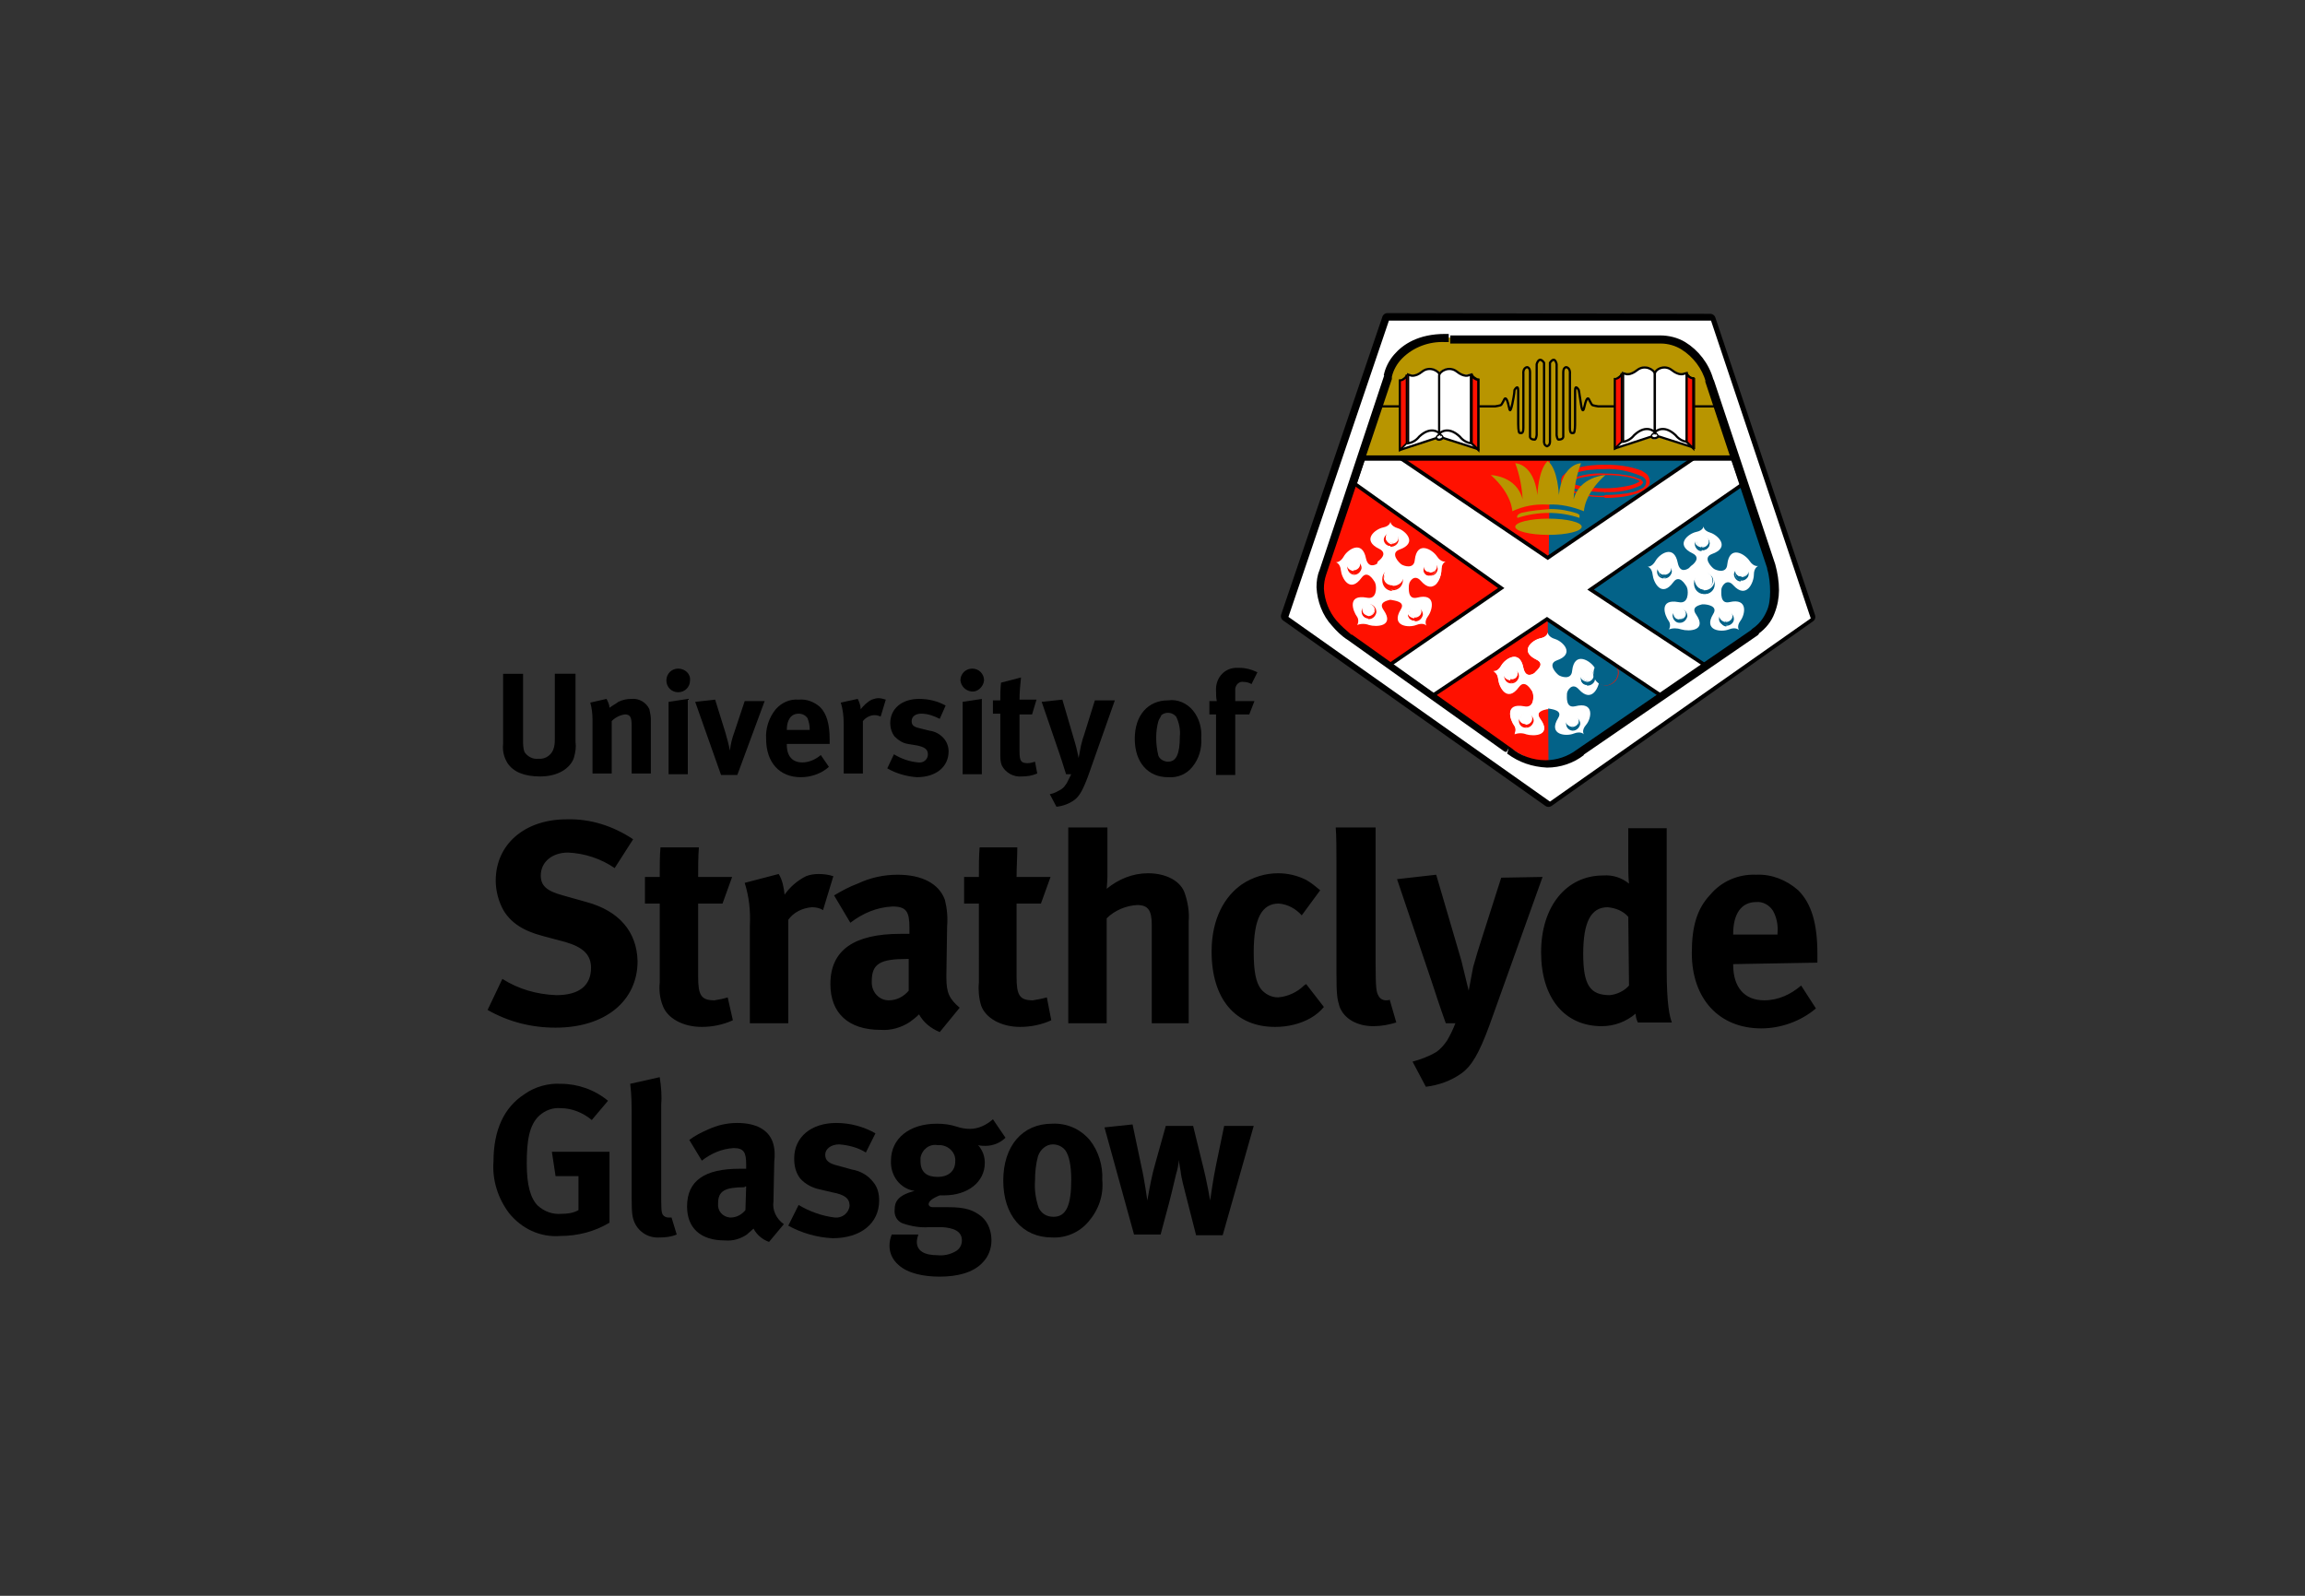 <?xml version="1.0" encoding="UTF-8"?> <svg xmlns="http://www.w3.org/2000/svg" xmlns:xlink="http://www.w3.org/1999/xlink" version="1.0" id="Layer_1" x="0px" y="0px" viewBox="0 0 312 216" style="enable-background:new 0 0 312 216;" xml:space="preserve"><rect x="0" y="0" width="312" height="216" fill="#333333" stroke="none"/> <style type="text/css"> .st0{fill:none;stroke:#000000;stroke-width:1.44;stroke-linecap:round;stroke-linejoin:round;} .st1{fill:#FFFFFF;} .st2{fill:#FF1100;} .st3{fill:#036288;} .st4{fill:#050B25;} .st5{fill:none;} .st6{fill:#B89500;} .st7{fill:none;stroke:#000000;stroke-width:0.5;} .st8{fill:none;stroke:#000000;stroke-width:0.3;} .st9{fill:none;stroke:#000000;stroke-width:0.72;} .st10{fill:none;stroke:#000000;stroke-width:0.18;} .st11{fill:none;stroke:#000000;stroke-width:0.24;} </style> <polygon class="st0" points="174.1,83.4 209.6,108.5 209.6,108.5 209.6,108.5 245,83.5 245,83.5 231.5,43.2 188,43.1 187.8,43.1 174.1,83.4 "></polygon> <path d="M70.8,91.3v8.9c0,0.5,0,1.1,0.2,1.6c0.4,0.6,1.1,1,1.9,0.9c1,0.1,1.9-0.6,2.1-1.6c0,0,0,0,0,0c0.1-0.4,0.1-0.8,0.1-1.2v-8.7 h2.8v9.2c0.1,0.7,0,1.4-0.2,2.1c-0.3,1.1-1.7,2.6-4.6,2.6c-2.1,0-3.6-0.6-4.4-1.8c-0.5-0.8-0.7-1.7-0.6-2.6v-9.5H70.8z"></path> <path d="M82.1,94.6c0.2,0.4,0.4,0.8,0.4,1.2c0.4-0.3,0.8-0.5,1.2-0.8c0.6-0.3,1.2-0.4,1.8-0.4c1-0.1,2,0.5,2.4,1.4 c0.1,0.5,0.2,0.9,0.2,1.4v7.3h-2.6v-6.5c0-1.1-0.2-1.5-0.9-1.5c-0.7,0.1-1.3,0.4-1.8,0.9v7.1h-2.6v-7.3c0-0.8-0.1-1.6-0.3-2.3 L82.1,94.6z"></path> <path d="M93.1,94.6v10.2h-2.6V95L93.1,94.6z M93.4,92.1c0,0.9-0.7,1.6-1.6,1.6c-0.9,0-1.6-0.7-1.6-1.6c0-0.9,0.7-1.6,1.6-1.6 c0,0,0,0,0,0C92.7,90.5,93.5,91.2,93.4,92.1C93.5,92.1,93.5,92.1,93.4,92.1"></path> <path d="M96.8,94.7l1.4,4.5c0.2,0.7,0.5,1.8,0.6,2.4c0.1-0.9,0.3-1.7,0.6-2.5l1.4-4.2h2.7l-3.7,10h-2.2L94.1,95L96.8,94.7z"></path> <path d="M109.6,98.8v-0.1c0-0.5-0.1-1-0.3-1.5c-0.3-0.4-0.7-0.6-1.2-0.6c-1,0-1.6,0.8-1.6,2.2l0,0L109.6,98.8z M112.2,103.8 c-1,0.9-2.4,1.4-3.8,1.4c-2.9,0-4.7-2-4.7-5.2c-0.1-1.4,0.4-2.9,1.3-4c0.8-0.9,1.9-1.4,3.1-1.3c1.1-0.1,2.1,0.3,2.9,1 c0.9,0.9,1.3,2.3,1.3,4.4v0.6h-5.8v0.1c0,1.6,0.8,2.4,2.1,2.4c0.9,0,1.8-0.4,2.5-1L112.2,103.8z"></path> <path d="M116.1,94.6c0.2,0.4,0.4,0.9,0.4,1.4c0.4-0.5,0.9-1,1.5-1.3c0.3-0.1,0.6-0.2,0.9-0.2c0.3,0,0.7,0.1,1,0.2l-0.7,2.3 c-0.2-0.1-0.5-0.2-0.8-0.2c-0.6,0-1.2,0.3-1.6,0.8v7.1h-2.6v-6.7c0-1-0.1-2-0.4-2.9L116.1,94.6z"></path> <path d="M127.2,97.3c-0.8-0.4-1.6-0.7-2.5-0.7c-0.8,0-1.3,0.4-1.3,1s0.3,0.8,1.2,1l1.2,0.3c0.8,0.1,1.5,0.5,2,1.1 c0.4,0.5,0.6,1.1,0.6,1.7c0,2.1-1.7,3.5-4.3,3.5c-1.4-0.1-2.8-0.5-4-1.2l0.9-1.9c1,0.6,2.1,1,3.3,1.1c0.7,0.1,1.3-0.4,1.3-1.1 c0,0,0,0,0,0c0-0.7-0.5-1-1.5-1.2l-1.2-0.2c-0.7-0.1-1.3-0.5-1.8-1c-0.4-0.5-0.6-1.2-0.6-1.8c0-2,1.6-3.3,3.9-3.3 c1.3,0,2.5,0.3,3.6,0.9L127.2,97.3z"></path> <path d="M132.9,94.6v10.2h-2.6V95L132.9,94.6z M133.2,92.1c-0.1,0.9-0.9,1.6-1.7,1.5c-0.8-0.1-1.4-0.7-1.5-1.5 c0-0.9,0.7-1.6,1.6-1.6c0,0,0,0,0,0C132.5,90.5,133.2,91.2,133.2,92.1C133.2,92.1,133.2,92.1,133.2,92.1"></path> <path d="M139.7,96.7h-1.7v5c0,1.3,0.2,1.6,1.1,1.6c0.3,0,0.7-0.1,1-0.2l0.3,1.6c-0.7,0.3-1.4,0.4-2.1,0.4c-1.1,0.1-2.2-0.5-2.7-1.5 c-0.2-0.5-0.2-1-0.2-1.6v-5.4h-1v-1.8h1c0-0.8,0-1.6,0.1-2.4l2.7-0.7c-0.1,1-0.2,2-0.2,3h2.3L139.7,96.7z"></path> <path d="M143.8,94.7l1.7,5.8c0.2,0.6,0.5,2.1,0.5,2.1s0.2-1.1,0.3-1.6c0.1-0.3,0.2-0.9,0.4-1.4l1.5-4.8h2.7l-3.6,10.2 c-0.7,1.9-1.2,2.8-1.9,3.3c-0.7,0.5-1.5,0.8-2.4,0.9l-0.9-1.7c0.6-0.1,1.1-0.4,1.6-0.7c0.3-0.2,0.5-0.5,0.7-0.8 c0.2-0.4,0.4-0.8,0.6-1.2h-0.7c-0.3-1-0.8-2.5-0.9-2.8l-2.4-7L143.8,94.7z"></path> <path d="M156.8,97.6c-0.2,0.7-0.3,1.5-0.3,2.2c0,0.9,0.1,1.7,0.3,2.5c0.2,0.5,0.8,0.8,1.3,0.8c1.1,0,1.6-1,1.6-3.4 c0.1-0.9-0.1-1.9-0.5-2.7c-0.5-0.6-1.4-0.7-2-0.2C157.1,97.1,156.9,97.3,156.8,97.6 M161.5,96.2c0.8,1,1.2,2.3,1.1,3.7 c0.1,1.4-0.3,2.8-1.2,3.9c-0.8,1-2,1.5-3.3,1.4c-2.7,0-4.5-2-4.5-5.2s1.8-5.2,4.5-5.2C159.4,94.6,160.7,95.2,161.5,96.2"></path> <path d="M168.3,92.3c-0.5-0.1-1,0.3-1.1,0.9c0,0.1,0,0.2,0,0.3v1.4h2.6l-0.7,1.8h-1.9v8.2h-2.6v-8.2h-0.9v-1.8h1 c-0.1-0.5-0.1-0.9-0.1-1.4c-0.1-1.6,1-3,2.6-3.1c0.2,0,0.4,0,0.6,0c0.8,0,1.6,0.2,2.4,0.6l-0.8,1.6 C169.1,92.4,168.7,92.3,168.3,92.3"></path> <path d="M203.2,118.8l-3,9.4c-0.3,0.9-0.6,2.1-0.8,2.7c-0.2,1-0.6,3.2-0.6,3.2s-0.7-2.9-1-4.1l-3.4-11.6l-5.3,0.6l4.7,13.9 c0.2,0.6,1.2,3.7,1.9,5.6h1.3c-0.3,0.8-0.7,1.6-1.1,2.3c-0.4,0.6-0.9,1.2-1.5,1.6c-1,0.6-2.1,1-3.2,1.3l1.8,3.4 c1.7-0.2,3.4-0.8,4.8-1.8c1.4-1,2.4-2.7,3.8-6.5l7.2-20.1L203.2,118.8z M176.5,133.4c-0.9,0.9-2.2,1.5-3.5,1.6 c-0.9,0-1.7-0.4-2.3-1.1c-0.7-0.9-1-2.4-1-5c0-4.6,1.1-6.6,3.4-6.6c1.2,0.1,2.3,0.7,3.1,1.6l2.5-3.4c-0.6-0.5-1.2-1-1.9-1.4 c-1.2-0.6-2.5-0.9-3.8-0.9c-1.7,0-3.4,0.5-4.9,1.5c-2.3,1.6-4.1,4.6-4.1,9.1c0,6.4,3.2,10.2,8.6,10.2c1.7,0,3.4-0.4,4.8-1.2 c0.7-0.4,1.3-0.9,1.8-1.5l-2.4-3.1L176.5,133.4z M234.6,126.4c0-2.7,1.1-4.3,3.1-4.3c0.9-0.1,1.8,0.4,2.3,1.2c0.5,0.9,0.7,2,0.6,3 v0.2h-6L234.6,126.4z M246,130.3v-1.2c0-4.1-0.8-6.8-2.6-8.6c-1.6-1.4-3.6-2.2-5.7-2.1c-2.4-0.1-4.7,0.9-6.2,2.7 c-1.8,1.9-2.5,4.3-2.5,7.9c0,6.2,3.7,10.2,9.4,10.2c2.7,0,5.4-1,7.4-2.7l-2-3.1c-1.4,1.2-3.1,2-5,2c-2.7,0-4.2-1.8-4.2-4.8v-0.1 L246,130.3z M155.4,118.2c-2.1,0-4,0.8-5.6,2.1c0-0.2,0.1-1,0.1-1.7v-6.6h-5.3c0,0.3,0,3.2,0,3.6v22.9h5.2v-14.2 c1.1-1.1,2.6-1.7,4.1-1.8c1.5,0,2,0.7,2,2.7v13.3h5v-13.8c0.1-1.2-0.1-2.5-0.5-3.7C159.9,119.3,157.9,118.2,155.4,118.2 M220.5,133.4c-0.6,0.7-1.6,1.2-2.6,1.3c-2.7,0-3.6-1.4-3.6-5.6s1-6.3,3.3-6.3c1.1,0.1,2.1,0.5,2.8,1.3L220.5,133.4z M225.5,112.1 h-5.1v4.6c0,1,0,2,0.1,2.9c-1-0.8-2.2-1.2-3.5-1.1c-5,0-8.4,4.2-8.4,10.4c0,6.2,3.2,10,8.2,10c1.7,0,3.3-0.6,4.6-1.7 c0,0.4,0.1,0.8,0.3,1.2h4.6c-0.3-0.8-0.7-2.4-0.7-7.2V112.1z M187.6,135.4c-0.4,0-0.8-0.2-1-0.6c-0.3-0.5-0.4-1-0.4-4.4v-15.4 c0-0.7,0-2.4,0-3h-5.4c0.1,1.1,0.1,3.4,0.1,5v14.8c0,2.8,0.1,3.4,0.4,4.4c0.6,1.7,2.4,2.7,4.6,2.7c1.1,0,2.1-0.2,3.1-0.5l-0.9-3.1 C188,135.4,187.8,135.4,187.6,135.4 M139.8,135.4c-1.8,0-2.2-0.7-2.2-3.2v-9.9h3.3l1.3-3.6h-4.6c0-1.3,0.1-2.7,0.1-4h-5.1 c-0.1,1.2-0.1,2.4-0.1,4h-2v3.6h2V133c-0.1,1,0,2.1,0.3,3.1c0.6,1.7,2.7,2.9,5.3,2.9c1.4,0,2.9-0.3,4.2-0.9l-0.6-3.1 C141,135.2,140.4,135.3,139.8,135.4 M79.4,122.1l-3.2-0.9c-2.2-0.6-3-1.3-3-2.7c0-1.8,1.5-3.1,3.7-3.1c2.2,0.1,4.4,0.8,6.3,2.1 l2.5-3.9c-2.7-1.8-5.8-2.8-9-2.7c-5.7,0-9.6,3.4-9.6,8.3c0,1.4,0.4,2.9,1.1,4.1c1,1.6,2.6,2.7,5.3,3.4l3,0.8 c2.4,0.7,3.5,1.7,3.5,3.5c0,2.4-1.6,3.7-4.7,3.7c-2.6-0.1-5.1-0.8-7.3-2.2l-2,4.2c2.8,1.6,5.9,2.4,9.2,2.4c6.7,0,11.1-3.6,11.1-9 C86.2,126.1,83.8,123.3,79.4,122.1 M110.8,118.3c-0.6,0-1.2,0.1-1.7,0.3c-1.2,0.6-2.2,1.5-2.9,2.5c-0.1-1-0.3-2-0.8-2.8l-4.6,1.2 c0.6,1.9,0.8,3.8,0.7,5.8v13.2h5.2v-14c0.7-1,1.9-1.6,3.2-1.7c0.5,0,1.1,0.1,1.5,0.4l1.4-4.6C112.2,118.4,111.5,118.3,110.8,118.3 M96.7,135.4c-1.8,0-2.2-0.7-2.2-3.2v-9.9h3.3l1.3-3.6h-4.6c0-1.3,0-2.7,0.1-4h-5.2c-0.1,1.2-0.1,2.4-0.1,4h-2v3.6h2V133 c-0.1,1,0,2.1,0.4,3.1c0.6,1.7,2.7,2.9,5.3,2.9c1.4,0,2.9-0.3,4.2-0.9l-0.7-3.1C97.9,135.2,97.3,135.3,96.7,135.4 M123,134.1 c-0.7,0.8-1.6,1.3-2.7,1.3c-1.3,0-2.3-1.1-2.3-2.4c0-0.1,0-0.1,0-0.2c0-2.4,1.2-3,4.8-3h0.2L123,134.1z M128.1,132.3V132l0.1-6.6 c0.1-1.2,0-2.4-0.3-3.6c-0.8-2.2-3.1-3.4-6.4-3.4c-1.9,0-3.7,0.4-5.4,1.2c-1.1,0.4-2.2,1-3.2,1.6l2.2,3.7c1.7-1.3,3.6-2.1,5.7-2.2 c1.9,0,2.3,0.7,2.3,2.9v0.8c-0.4,0-0.8,0-1.2,0c-6.3,0-9.5,2.2-9.5,6.8c0,3.9,2.4,6.2,6.8,6.2c1.4,0.1,2.8-0.3,4-1.1 c0.4-0.3,0.8-0.6,1.2-1c0.6,1.1,1.6,1.9,2.8,2.4l2.7-3.3C128.5,135.2,128.1,134.4,128.1,132.3"></path> <path d="M80.1,151.6c-1.2-1-2.7-1.6-4.2-1.6c-1.1-0.1-2.1,0.3-2.9,1c-1.4,1.3-1.7,3.5-1.7,6.5c0,2.9,0.5,4.7,1.5,5.7 c0.9,0.8,2,1.2,3.2,1.1c0.8,0,1.6-0.1,2.3-0.5v-4.6h-3.1l-0.5-3.3h7.8v9.6c-2,1.2-4.3,1.8-6.7,1.8c-2.7,0.2-5.2-1-6.9-3.1 c-1.5-2-2.3-4.5-2.1-7c0-4.2,1.4-7.3,4.2-9.1c1.4-1,3.2-1.5,4.9-1.4c2.3,0,4.6,0.8,6.4,2.3L80.1,151.6z"></path> <path d="M89.5,149.6v11.5c0,2.5,0,2.9,0.2,3.3c0.2,0.3,0.5,0.4,0.8,0.4c0.1,0,0.3,0,0.4,0l0.7,2.3c-0.7,0.3-1.5,0.4-2.3,0.4 c-1.5,0.1-2.8-0.7-3.4-2c-0.3-0.7-0.4-1.2-0.4-3.3v-11c0-1.5,0-3-0.2-4.5l4-0.9c0.2,1.3,0.3,2.6,0.2,3.8"></path> <path d="M100.8,160.7c-2.7,0-3.6,0.5-3.6,2.2c-0.1,1,0.6,1.8,1.6,1.9c0,0,0.1,0,0.1,0c0.8,0,1.5-0.4,2-1l0.1-3.2H100.8z M95.8,152.9 c1.3-0.6,2.6-0.9,4-0.9c2.5,0,4.2,0.9,4.8,2.6c0.3,0.9,0.3,1.8,0.2,2.7l-0.1,5v0.3c-0.2,1.2,0.4,2.4,1.4,3.1l-2,2.4 c-0.9-0.3-1.7-1-2.1-1.8c-0.3,0.3-0.6,0.5-0.9,0.8c-0.9,0.6-1.9,0.9-3,0.8c-3.3,0-5.1-1.7-5.1-4.6c0-3.5,2.4-5.1,7.1-5.1 c0.3,0,0.6,0,0.9,0v-0.6c0-1.6-0.3-2.2-1.7-2.2c-1.6,0.1-3,0.7-4.3,1.7l-1.7-2.8C94.1,153.7,94.9,153.3,95.8,152.9"></path> <path d="M117.2,156c-1.1-0.7-2.4-1-3.6-1.1c-1.1,0-1.9,0.6-1.9,1.4s0.5,1.2,1.8,1.5l1.8,0.5c1.2,0.2,2.2,0.8,2.9,1.7 c0.6,0.7,0.8,1.6,0.8,2.5c0,3.1-2.5,5.1-6.3,5.1c-2.1-0.1-4.2-0.7-6-1.7l1.4-2.8c1.5,0.9,3.2,1.5,4.9,1.7c1,0.1,1.9-0.6,2-1.6 c0,0,0,0,0,0c0-1-0.7-1.5-2.3-1.8L111,161c-1-0.2-2-0.7-2.7-1.5c-0.6-0.8-0.8-1.7-0.8-2.7c0-2.9,2.3-4.8,5.7-4.8 c1.9,0,3.7,0.5,5.3,1.4L117.2,156z"></path> <path d="M124.6,157.2c0,1.5,0.9,2.1,2.3,2.1c1.5,0,2.4-0.8,2.4-2.1c0.1-1.1-0.8-2.1-2-2.2c-0.1,0-0.3,0-0.4,0 c-1.1-0.2-2.1,0.6-2.3,1.7C124.6,156.8,124.6,157,124.6,157.2 M136.1,154c-0.7,0.7-1.7,1.1-2.7,1.1c-0.3,0-0.7,0-1-0.1 c0.6,0.7,0.9,1.5,0.9,2.4c0,2.6-2.3,4.4-5.5,4.4h-0.6c-1,0.4-1.5,0.8-1.5,1.2c0,0.2,0.2,0.4,0.6,0.4h2.1c2.3,0,3.4,0.4,4.5,1.3 c0.9,0.8,1.3,2,1.3,3.2c0,1.1-0.4,2.2-1.2,3c-1.3,1.4-3.5,1.9-5.8,1.9c-2.1,0-4.3-0.4-5.6-1.6c-0.8-0.7-1.2-1.6-1.2-2.6 c0-0.5,0.1-1,0.3-1.5h3.6c-0.1,0.3-0.2,0.7-0.2,1c0,1.2,1,1.8,2.8,1.8c0.8,0.1,1.7-0.1,2.4-0.5c0.6-0.3,0.9-0.9,0.9-1.5 c0-1.3-1.2-1.7-2.7-1.8h-1.7c-1.2,0.1-2.4-0.1-3.6-0.5c-0.8-0.3-1.2-1.1-1.1-1.9c0-0.9,0.3-1.9,2.7-2.5c-2-0.3-3.3-2.1-3.2-4.1 c0-3,2.5-5,6.2-5c0.9,0,1.8,0.1,2.7,0.4c0.6,0.2,1.2,0.3,1.8,0.3c1.1,0,2.2-0.5,3.1-1.3L136.1,154z"></path> <path d="M140.5,156.5c-0.3,1.1-0.4,2.2-0.4,3.3c-0.1,1.3,0.1,2.5,0.5,3.7c0.4,0.8,1.1,1.2,2,1.2c1.7,0,2.4-1.5,2.4-5 c0-2-0.3-3.3-0.8-4c-0.4-0.5-1-0.8-1.7-0.8C141.6,154.9,140.8,155.6,140.5,156.5 M147.5,154.3c1.2,1.5,1.8,3.5,1.7,5.4 c0.2,2.1-0.5,4.1-1.9,5.7c-1.2,1.4-3,2.2-4.9,2.1c-4,0-6.6-3-6.6-7.7s2.6-7.7,6.6-7.7C144.4,152,146.2,152.8,147.5,154.3"></path> <path d="M153.3,152.2l1.2,5.7c0.4,1.7,0.8,4.6,0.8,4.6c0.3-1.7,0.6-3.4,1.1-5.1l1.4-5h3.7l1.2,4.9c0.7,2.7,1.1,5.2,1.1,5.2 c0.1-0.6,0.4-2.9,0.8-4.8l1.1-5.3h4l-4.2,14.8h-3.6l-1.3-5.1c-0.3-1.2-0.7-2.6-0.8-3.6c-0.1-0.7-0.2-0.9-0.2-1.5 c-0.1,0.6-0.2,1.3-0.4,1.9c-0.3,1.3-0.9,3.8-1.3,5.2l-0.8,3h-3.6l-4-14.5L153.3,152.2z"></path> <polygon class="st1" points="188,43.4 174.4,83.5 209.8,108.5 245.1,83.7 231.6,43.4 "></polygon> <path class="st2" d="M210.9,61.5l-26-0.1l-5.6,16.1c0,0-2,3.8,2.8,8.2s26.6,19.4,27.5,17.7l6.4-7L210.9,61.5z"></path> <polygon class="st3" points="209.8,61.5 232.7,61.5 209.6,78.1 "></polygon> <path class="st1" d="M195.3,57.6c-0.2,0.1-0.3,0.3-0.4,0.5"></path> <path class="st1" d="M195.9,58.1c-0.1-0.2-0.3-0.4-0.5-0.5"></path> <path class="st1" d="M223.6,57.5c-0.2,0.1-0.4,0.3-0.4,0.5"></path> <path class="st1" d="M186.4,76.3c-0.3,0.2-1.2,0.6-1.5-0.7c-0.5-2.6-2.5-1.2-3-0.3s-1.1,0.8-1.1,0.8s0.6,0.1,0.7,1.1s1.2,3.2,2.8,1 c0.8-1.1,1.6,0.3,1.8,0.6l0.1,0.3c0.1,0.4,0.2,2.1-1.2,1.8c-2.7-0.5-1.9,1.8-1.3,2.6c0.2,0.3,0.2,0.8,0,1.1c0.5-0.2,1.1-0.2,1.6,0 c1,0.3,3.5,0.2,2-2c-0.8-1.1,0.5-1.3,0.8-1.4h0.2c0.4,0.1,2,0.2,1.3,1.3c-1.4,2.3,1.1,2.5,2.1,2.1s1.4,0.1,1.4,0.1s-0.4-0.5,0.2-1.3 s1.2-3.2-1.5-2.5c-1.3,0.3-1.1-1.3-1.1-1.7s0.7-1.6,1.6-0.6c1.8,2.1,2.8-0.4,2.8-1.4s0.6-1.2,0.6-1.2s-0.6,0.2-1.2-0.7 s-2.7-2.2-3,0.5c-0.1,1.3-1.5,0.8-1.8,0.6s-1.6-1.5-0.3-2c2.6-0.9,0.8-2.6-0.2-2.9c-1-0.3-1-0.9-1-0.9s0,0.6-1,0.8s-3,1.7-0.5,2.9 c1.2,0.6,0.1,1.5-0.2,1.7L186.4,76.3z"></path> <path class="st2" d="M186.4,76.3l-0.3-0.5l-0.4,0.2h-0.1c-0.1-0.1-0.2-0.3-0.2-0.4c-0.1-0.5-0.3-1-0.6-1.4c-0.3-0.3-0.7-0.5-1.1-0.5 c-0.5,0-1,0.2-1.4,0.5c-0.4,0.3-0.7,0.6-0.9,1c-0.1,0.2-0.2,0.3-0.4,0.4h-0.2v0.3l0.1-0.3l0,0v0.3l0.1-0.3c-0.3-0.1-0.6,0.1-0.7,0.4 c0,0,0,0,0,0c-0.1,0.3,0.1,0.6,0.4,0.7l0.1-0.3l-0.1,0.3l0,0l0.1-0.3l-0.1,0.3l0.1,0.1c0.1,0.2,0.1,0.4,0.1,0.5l0,0 c0,0.5,0.2,1.1,0.5,1.5c0.2,0.2,0.4,0.5,0.6,0.6c0.3,0.2,0.6,0.3,0.9,0.3c0.8-0.1,1.4-0.5,1.8-1.2l0.2-0.2l0,0l0,0l0,0l0,0h0.1 c0.1,0.1,0.2,0.2,0.3,0.3c0.1,0.1,0.2,0.3,0.3,0.4l0.5-0.3l-0.6,0.1l0.1,0.3c0,0.1,0,0.2,0,0.4c0,0.2,0,0.4-0.1,0.7l-0.1,0.1h-0.2 h-0.1c-0.3,0-0.5-0.1-0.8-0.1c-0.5,0-1,0.1-1.4,0.5c-0.3,0.3-0.4,0.7-0.4,1.1c0,0.7,0.3,1.4,0.6,1.9l0.1,0.3v0.2l0,0l0,0l0.2,0.1 l-0.2-0.2l0,0l0.2,0.1l-0.2-0.2c-0.2,0.2-0.2,0.5,0,0.7c0.2,0.2,0.5,0.2,0.7,0.1l-0.1-0.2l0.1,0.2l0,0l-0.1-0.2l0.1,0.2 c0.2-0.1,0.4-0.1,0.6-0.1c0.2,0,0.4,0,0.6,0.1c0.4,0.1,0.7,0.2,1.1,0.2c0.4,0,0.9-0.1,1.3-0.3c0.2-0.1,0.4-0.3,0.6-0.5 c0.1-0.2,0.2-0.5,0.2-0.7c0-0.6-0.2-1.1-0.6-1.5c-0.1-0.1-0.1-0.2-0.1-0.3l0,0l0.2-0.1l0.4-0.1l-0.1-0.5v0.5h0.2v-0.5l-0.1,0.5 c0.2,0.1,0.4,0.2,0.6,0.3l0.2,0.1l0,0c0,0.1,0,0.2-0.1,0.2c-0.3,0.4-0.5,0.9-0.5,1.4c0,0.5,0.3,1.1,0.8,1.3c0.4,0.2,0.9,0.3,1.3,0.3 c0.4,0,0.8-0.1,1.1-0.2c0.1-0.1,0.3-0.1,0.5-0.1l0.2,0.1l0,0l0.2-0.2l-0.2,0.1l0,0l0.2-0.2l-0.2,0.1c0.1,0.1,0.2,0.2,0.4,0.2 c0.1,0,0.3,0,0.4-0.1c0.1-0.1,0.2-0.2,0.2-0.4c0-0.1,0-0.3-0.1-0.4l-0.2,0.2l0.2-0.1l0,0l-0.2,0.2l0.2-0.1v-0.1 c0-0.2,0.1-0.4,0.2-0.5c0.4-0.5,0.6-1.2,0.6-1.8c0-0.4-0.1-0.8-0.4-1.2c-0.4-0.4-0.9-0.6-1.4-0.5c-0.3,0-0.7,0-1,0.1h-0.2h-0.1 l-0.1-0.2c-0.1-0.1-0.1-0.3-0.1-0.4c0-0.2,0-0.3,0-0.5l0,0l0,0l0.2-0.3l0.1-0.1l0,0l0,0l0.2,0.2c0.4,0.6,1,0.9,1.7,1 c0.4,0,0.7-0.1,1-0.4c0.4-0.3,0.6-0.7,0.8-1.1c0.2-0.4,0.2-0.8,0.2-1.2v-0.1c0-0.2,0-0.4,0.1-0.6h0.1l0,0l-0.1-0.3l0.1,0.3l0,0 l-0.1-0.3l0.1,0.3c0.3-0.1,0.5-0.4,0.4-0.6c0,0,0,0,0,0c-0.1-0.3-0.4-0.4-0.7-0.4l0.1,0.3v-0.3l0,0l0.1,0.3v-0.3l0,0 c-0.1,0-0.2,0-0.5-0.4c-0.2-0.3-0.5-0.6-0.9-0.9c-0.4-0.3-0.9-0.4-1.4-0.5c-0.5,0-0.9,0.2-1.2,0.6c-0.3,0.4-0.4,1-0.5,1.5 c0,0.2-0.1,0.3-0.1,0.3h-0.2c-0.3,0-0.5-0.1-0.7-0.2l-0.1,0.1l0.1-0.1l0,0l-0.1,0.1l0.1-0.1c-0.1-0.1-0.3-0.2-0.4-0.4 c-0.1-0.1-0.2-0.3-0.2-0.5l0,0l0.2-0.1c0.5-0.1,0.9-0.4,1.2-0.7c0.3-0.3,0.5-0.7,0.5-1.1c0-0.5-0.3-1-0.7-1.4 c-0.3-0.3-0.8-0.6-1.2-0.8c-0.4-0.1-0.5-0.2-0.5-0.3v-0.1h-0.4h0.4l0,0h-0.4h0.4h-0.6h-0.6h0.3h-0.3l0,0h0.3h-0.3l0,0 c0,0-0.1,0.2-0.6,0.3c-0.5,0.1-1,0.3-1.4,0.7c-0.5,0.3-0.8,0.9-0.8,1.4c0,0.4,0.2,0.7,0.4,1c0.3,0.3,0.7,0.6,1.1,0.8 c0.1,0,0.2,0.1,0.2,0.2l0,0l0,0l0,0l0,0l0,0l0,0v0.1c-0.2,0.2-0.3,0.4-0.6,0.6l-0.1,0.1L186,76L186.4,76.3l-0.2-0.4L186.4,76.3 l0.5,0.3l0.1-0.1l-0.4-0.3l0.4,0.4c0.2-0.1,0.3-0.3,0.5-0.5c0.3-0.3,0.4-0.6,0.5-1c0-0.2-0.1-0.5-0.2-0.7c-0.2-0.2-0.4-0.4-0.7-0.5 c-0.3-0.1-0.5-0.3-0.7-0.5c-0.1-0.1-0.1-0.2-0.1-0.3c0.1-0.2,0.2-0.5,0.4-0.6c0.3-0.2,0.6-0.3,0.9-0.4c0.5-0.1,0.9-0.3,1.2-0.7 c0.1-0.2,0.2-0.4,0.2-0.6c0-0.3-0.2-0.6-0.5-0.6c0,0,0,0,0,0c-0.3,0-0.6,0.2-0.6,0.5l0,0c0,0.2,0.1,0.5,0.2,0.7 c0.3,0.4,0.7,0.6,1.1,0.8c0.3,0.1,0.6,0.3,0.8,0.5c0.2,0.2,0.3,0.4,0.4,0.6l-0.1,0.3c-0.2,0.2-0.5,0.4-0.8,0.5 c-0.3,0.1-0.5,0.3-0.7,0.5c-0.2,0.2-0.3,0.4-0.2,0.7c0,0.4,0.2,0.8,0.5,1.2c0.1,0.2,0.2,0.3,0.4,0.4c0.1,0.1,0.2,0.2,0.4,0.3 c0.4,0.2,0.8,0.3,1.2,0.3c0.3,0,0.7-0.1,0.9-0.3c0.3-0.3,0.4-0.6,0.5-1c0-0.4,0.1-0.7,0.3-1c0.1-0.1,0.2-0.1,0.3-0.1 c0.3,0,0.5,0.1,0.7,0.3c0.2,0.1,0.4,0.3,0.6,0.6c0.3,0.5,0.9,0.9,1.5,0.9c0.1,0,0.2,0,0.3,0l0.3-0.3V76l-0.2-0.3h-0.4 c-0.2,0.1-0.4,0.2-0.6,0.3c-0.3,0.4-0.4,0.8-0.4,1.3v0.1c0,0.4-0.1,0.7-0.3,1.1c-0.1,0.2-0.2,0.3-0.3,0.4l-0.3,0.1 c-0.1,0-0.4-0.1-0.9-0.6c-0.3-0.3-0.7-0.6-1.1-0.6c-0.2,0-0.5,0.1-0.7,0.2c-0.2,0.2-0.4,0.4-0.6,0.6c-0.1,0.2-0.2,0.4-0.2,0.6 c0,0.2-0.1,0.4-0.1,0.6c0,0.3,0.1,0.7,0.2,1c0.1,0.2,0.3,0.4,0.4,0.5c0.2,0.1,0.5,0.2,0.7,0.2c0.2,0,0.3,0,0.5-0.1 c0.2-0.1,0.5-0.1,0.7-0.1c0.4,0,0.5,0.1,0.5,0.2c0.1,0.1,0.1,0.3,0.1,0.4c0,0.4-0.2,0.8-0.4,1.2c-0.3,0.3-0.5,0.7-0.5,1.2 c0,0.3,0.1,0.5,0.2,0.7c0.1,0.1,0.2,0.2,0.4,0.2c0.1,0,0.3,0,0.4-0.1c0.1-0.1,0.2-0.2,0.2-0.4c0-0.1,0-0.3-0.1-0.4 c-0.3-0.3-0.7-0.5-1.1-0.5c-0.3,0-0.6,0.1-0.9,0.2l0,0c-0.2,0.1-0.5,0.1-0.7,0.1c-0.3,0-0.5,0-0.8-0.2c-0.1-0.1-0.2-0.2-0.2-0.4 c0-0.3,0.1-0.6,0.3-0.9c0.2-0.2,0.2-0.5,0.2-0.8c0-0.3-0.1-0.6-0.4-0.8c-0.3-0.2-0.6-0.4-0.9-0.4c-0.3-0.1-0.6-0.1-0.6-0.1H188 c-0.3,0.1-0.5,0.1-0.8,0.2c-0.2,0.1-0.4,0.2-0.5,0.4c-0.2,0.2-0.3,0.4-0.3,0.7c0,0.3,0.1,0.7,0.4,0.9c0.2,0.3,0.3,0.6,0.4,0.9V84 c-0.1,0.1-0.2,0.1-0.3,0.2c-0.2,0.1-0.4,0.1-0.6,0.1c-0.3,0-0.5,0-0.8-0.1c-0.3-0.1-0.7-0.2-1-0.2c-0.4,0-0.8,0.1-1.1,0.2l0.3,0.5 l0.5,0.3c0.3-0.5,0.3-1.2,0-1.7l0,0c-0.3-0.4-0.4-0.9-0.5-1.4c0-0.2,0-0.3,0.1-0.3s0.2-0.1,0.6-0.1c0.2,0,0.4,0,0.6,0h0.3 c0.3,0,0.6-0.1,0.8-0.2c0.3-0.2,0.5-0.5,0.6-0.8c0.1-0.5,0.2-1,0.1-1.4l-0.1-0.3l-0.1-0.2c-0.1-0.1-0.2-0.4-0.5-0.7 c-0.1-0.2-0.3-0.3-0.4-0.4c-0.2-0.1-0.5-0.2-0.7-0.2c-0.4,0-0.8,0.2-1.1,0.6c-0.5,0.6-0.8,0.7-0.9,0.7l-0.2-0.1 c-0.2-0.2-0.3-0.4-0.4-0.6c-0.1-0.2-0.2-0.5-0.2-0.7l0,0c0-0.5-0.2-0.9-0.5-1.3c-0.2-0.2-0.4-0.3-0.6-0.3c-0.3-0.1-0.6,0.1-0.7,0.4 c0,0.1,0,0.3,0.1,0.4c0.1,0.1,0.2,0.2,0.4,0.2h0.2c0.3,0,0.5-0.1,0.7-0.2c0.3-0.2,0.6-0.5,0.8-0.8c0.2-0.2,0.4-0.3,0.6-0.5 c0.2-0.2,0.4-0.3,0.7-0.3l0.3,0.2c0.2,0.3,0.3,0.6,0.4,0.9c0,0.4,0.2,0.7,0.5,1c0.2,0.2,0.5,0.4,0.9,0.4c0.4,0,0.7-0.1,1-0.3 l0.2-0.1L186.4,76.3z"></path> <path class="st1" d="M207.7,91.1c-0.3,0.2-1.2,0.7-1.5-0.7c-0.5-2.6-2.5-1.2-3-0.3s-1.1,0.8-1.1,0.8s0.6,0.1,0.7,1.1s1.2,3.2,2.8,1 c0.8-1.1,1.6,0.3,1.8,0.6l0.1,0.3c0.1,0.4,0.2,2.1-1.2,1.8c-2.7-0.5-1.9,1.8-1.3,2.6c0.2,0.3,0.2,0.8,0,1.1c0.5-0.2,1.1-0.2,1.6,0 c1,0.3,3.5,0.2,1.9-2c-0.8-1.1,0.5-1.3,0.9-1.4h0.2c0.4,0.1,2,0.2,1.3,1.3c-1.4,2.3,1.1,2.5,2.1,2.1s1.4,0.1,1.4,0.1 s-0.4-0.5,0.3-1.3s1.2-3.2-1.5-2.5c-1.3,0.3-1.1-1.3-1.1-1.7s0.7-1.6,1.6-0.6c1.8,2,2.8-0.4,2.8-1.4S217,91,217,91s-0.6,0.2-1.2-0.7 s-2.7-2.1-3,0.5c-0.1,1.3-1.5,0.8-1.8,0.6s-1.6-1.5-0.3-2c2.6-0.9,0.8-2.6-0.2-2.9s-1-0.9-1-0.9s0,0.6-1,0.8s-3,1.7-0.5,2.9 C209.2,89.9,208,90.7,207.7,91.1L207.7,91.1z"></path> <path class="st1" d="M228.6,76.9c-0.3,0.2-1.2,0.7-1.5-0.7c-0.5-2.6-2.5-1.2-3-0.3s-1.1,0.8-1.1,0.8s0.6,0.1,0.7,1.1s1.2,3.2,2.8,1 c0.8-1.1,1.6,0.3,1.8,0.6l0.1,0.3c0.1,0.4,0.2,2.1-1.2,1.8c-2.7-0.5-1.9,1.8-1.3,2.6c0.2,0.3,0.2,0.8,0,1.1c0.5-0.2,1.1-0.2,1.7,0 c1,0.3,3.5,0.2,2-2c-0.8-1.1,0.5-1.3,0.8-1.4h0.2c0.4,0,2,0.2,1.3,1.3c-1.4,2.3,1.1,2.5,2.1,2.1s1.4,0.1,1.4,0.1s-0.4-0.5,0.2-1.3 s1.1-3.1-1.5-2.5c-1.3,0.3-1.1-1.3-1.1-1.7s0.7-1.6,1.6-0.6c1.8,2,2.8-0.4,2.8-1.4s0.6-1.2,0.6-1.2s-0.6,0.2-1.2-0.7s-2.7-2.2-3,0.5 c-0.1,1.3-1.5,0.8-1.8,0.6s-1.6-1.5-0.3-2c2.6-0.9,0.8-2.6-0.2-2.9s-0.9-0.9-0.9-0.9s0,0.6-1,0.8s-3,1.7-0.5,2.9 c1.2,0.6,0.1,1.5-0.2,1.7L228.6,76.9z"></path> <path class="st4" d="M228.6,76.9l-0.3-0.5l-0.4,0.2h-0.1c-0.1-0.1-0.1-0.3-0.2-0.4c-0.1-0.5-0.3-1-0.6-1.4c-0.3-0.3-0.7-0.5-1.2-0.5 c-0.5,0-1,0.2-1.4,0.5c-0.4,0.3-0.7,0.6-0.9,1c-0.1,0.2-0.2,0.3-0.4,0.4h-0.1v0.3l0.1-0.3l0,0v0.3l0.1-0.3c-0.3-0.1-0.6,0.1-0.7,0.4 s0.1,0.6,0.4,0.7l0.1-0.3l-0.1,0.3l0,0l0.1-0.3l-0.1,0.3l0,0c0,0,0.2,0.1,0.2,0.6c0,0.5,0.2,1,0.5,1.5c0.2,0.3,0.4,0.5,0.6,0.7 c0.3,0.2,0.6,0.3,0.9,0.3c0.8-0.1,1.4-0.5,1.8-1.2l0,0l0.2-0.2l0,0l0,0l0,0l0,0h0.1c0.1,0.1,0.2,0.2,0.3,0.3 c0.1,0.1,0.2,0.3,0.3,0.4l0.5-0.3l-0.6,0.1l0.1,0.3c0,0,0,0.2,0,0.4c0,0.2,0,0.4-0.1,0.7l-0.1,0.1h-0.2h-0.1c-0.3,0-0.5-0.1-0.8-0.1 c-0.5,0-1,0.1-1.4,0.5c-0.3,0.3-0.4,0.7-0.4,1.1c0,0.7,0.3,1.4,0.6,2l0.1,0.3l-0.1,0.2V85l0.2,0.1l-0.2-0.2l0,0l0.2,0.1l-0.2-0.2 c-0.1,0.2-0.1,0.5,0.1,0.7c0.2,0.2,0.5,0.2,0.7,0.1l-0.1-0.2l0.1,0.2l0,0l-0.1-0.2l0.1,0.2c0.2-0.1,0.4-0.1,0.6-0.1 c0.2,0,0.4,0,0.6,0.1l0,0c0.4,0.1,0.8,0.2,1.1,0.2c0.4,0,0.9-0.1,1.3-0.3c0.2-0.1,0.4-0.3,0.5-0.5c0.1-0.2,0.2-0.5,0.2-0.7 c-0.1-0.5-0.3-1.1-0.6-1.5c-0.1-0.1-0.1-0.2-0.2-0.3l0,0l0.2-0.1l0.4-0.1l-0.1-0.5v0.5h0.2v-0.6l-0.1,0.6c0.3,0,0.5,0.1,0.7,0.1 l0.2,0.1l0,0c0,0.1,0,0.2-0.1,0.2c-0.3,0.4-0.4,0.9-0.5,1.4c0,0.5,0.3,1,0.8,1.3c0.4,0.2,0.9,0.4,1.4,0.4c0.4,0,0.8-0.1,1.1-0.2l0,0 c0.1-0.1,0.3-0.1,0.5-0.1l0.2,0.1l0,0l0.2-0.2l-0.2,0.1l0,0l0.2-0.2l-0.2,0.1c0.1,0.1,0.2,0.2,0.4,0.2c0.1,0,0.3,0,0.4-0.1 c0.1-0.1,0.2-0.2,0.2-0.4c0-0.1,0-0.3-0.1-0.4l-0.2,0.2l0.3-0.1l0,0l-0.2,0.2l0.3-0.1l0,0V85c0-0.2,0.1-0.4,0.2-0.5 c0.4-0.5,0.6-1.2,0.6-1.8c0-0.9-0.7-1.6-1.5-1.6c-0.1,0-0.2,0-0.3,0c-0.3,0-0.7,0-1,0.1h-0.2h-0.1l-0.1-0.2c0-0.1,0-0.3,0-0.4 c0-0.2,0-0.3,0-0.5l0,0l0.2-0.4l0.1-0.1l0,0h0.1l0.2,0.2c0.4,0.6,1,0.9,1.8,1c0.4,0,0.7-0.1,1-0.4c0.4-0.3,0.6-0.7,0.8-1.1 c0.2-0.4,0.2-0.8,0.2-1.2V78c0-0.2,0-0.4,0.1-0.6l0,0l0,0l0-0.4l0.1,0.3l0,0L238,77l0.1,0.3c0.3-0.1,0.4-0.4,0.4-0.7c0,0,0,0,0,0 c-0.1-0.3-0.4-0.5-0.7-0.4c0,0,0,0,0,0l0.1,0.2v-0.3l0,0l0.1,0.2v-0.3l0,0c-0.1,0-0.2,0-0.5-0.4l0,0c-0.2-0.3-0.5-0.6-0.9-0.9 c-0.4-0.3-0.9-0.4-1.4-0.5c-0.5,0-0.9,0.2-1.2,0.5c-0.3,0.4-0.5,1-0.6,1.5c0,0.2-0.1,0.3-0.1,0.3h-0.2c-0.3,0-0.5-0.1-0.7-0.2 l-0.1,0.1l0.1-0.1l0,0l-0.1,0.1l0.1-0.1c-0.1-0.1-0.2-0.2-0.4-0.4c-0.1-0.1-0.2-0.3-0.2-0.5l0,0l0.2-0.1c0.5-0.1,0.9-0.4,1.2-0.7 c0.3-0.3,0.5-0.7,0.5-1.1c0-0.5-0.3-1.1-0.7-1.4c-0.3-0.3-0.8-0.6-1.2-0.7c-0.2-0.1-0.4-0.2-0.5-0.3v-0.1h-0.5h0.5l0,0h-0.5h0.5 h-0.6h-0.6h0.3l-0.3-0.1v0h0.3l-0.3-0.1l0,0c0,0-0.1,0.2-0.6,0.3l0,0c-0.5,0.1-1,0.3-1.3,0.7c-0.5,0.3-0.8,0.9-0.8,1.4 c0,0.4,0.2,0.7,0.4,1c0.3,0.3,0.7,0.6,1.1,0.8c0.1,0,0.2,0.1,0.2,0.2l0,0l0,0l0,0l0,0l0,0l0,0v0.1l-0.2,0.3l-0.3,0.3l-0.1,0.1 l-0.1,0.1l0.4,0.3l-0.3-0.5l0.3,0.5l0.4,0.3l0.1-0.1l-0.4-0.3l0.4,0.4c0.2-0.1,0.4-0.3,0.5-0.5c0.3-0.3,0.4-0.6,0.5-1 c0-0.2-0.1-0.5-0.2-0.7c-0.2-0.2-0.4-0.4-0.6-0.5c-0.3-0.1-0.5-0.3-0.7-0.5c-0.1-0.1-0.1-0.2-0.1-0.3c0-0.3,0.2-0.5,0.4-0.6 c0.3-0.2,0.5-0.3,0.9-0.4c0.5-0.1,0.9-0.3,1.2-0.7c0.1-0.2,0.2-0.4,0.2-0.6c0-0.3-0.2-0.6-0.5-0.6c-0.3,0-0.6,0.2-0.6,0.5l0,0 c0,0.2,0.1,0.5,0.2,0.7c0.3,0.4,0.7,0.7,1.1,0.8c0.3,0.1,0.6,0.3,0.8,0.5c0.2,0.2,0.3,0.4,0.4,0.6l-0.1,0.3 c-0.2,0.2-0.5,0.4-0.8,0.5c-0.3,0.1-0.5,0.2-0.7,0.5c-0.2,0.2-0.3,0.5-0.2,0.7c0,0.4,0.1,0.9,0.3,1.2c0.1,0.1,0.2,0.3,0.4,0.4 l0.4,0.3c0.4,0.2,0.8,0.3,1.3,0.3c0.3,0,0.7-0.1,0.9-0.3c0.3-0.3,0.5-0.6,0.5-1c0-0.4,0.1-0.7,0.3-1c0.1-0.1,0.2-0.2,0.3-0.2 c0.3,0,0.5,0.1,0.7,0.3c0.2,0.1,0.4,0.3,0.6,0.6l0,0c0.3,0.5,0.9,0.9,1.5,0.9c0.1,0,0.2,0,0.3,0c0.1,0,0.3-0.1,0.3-0.3 c0.1-0.1,0.1-0.3,0-0.4l-0.3-0.3h-0.4c-0.2,0.1-0.4,0.2-0.6,0.4c-0.3,0.4-0.4,0.8-0.4,1.3V78c0,0.4-0.1,0.8-0.3,1.1 c-0.1,0.2-0.2,0.3-0.3,0.4l-0.3,0.1c-0.1,0-0.4-0.1-0.9-0.6c-0.3-0.4-0.7-0.6-1.1-0.6c-0.2,0-0.5,0.1-0.7,0.2 c-0.2,0.2-0.4,0.4-0.6,0.6c-0.1,0.2-0.2,0.4-0.2,0.6c0,0.2,0,0.4,0,0.6c0,0.3,0.1,0.7,0.2,1c0.1,0.2,0.3,0.4,0.4,0.5 c0.2,0.1,0.5,0.2,0.7,0.2c0.2,0,0.3,0,0.4-0.1c0.2-0.1,0.5-0.1,0.7-0.1c0.4,0,0.5,0.1,0.5,0.2c0.1,0.1,0.1,0.3,0.1,0.4 c0,0.4-0.2,0.8-0.4,1.2c-0.3,0.3-0.5,0.8-0.5,1.2c0,0.3,0.1,0.5,0.2,0.7c0.2,0.2,0.5,0.3,0.8,0.1c0.2-0.2,0.3-0.5,0.1-0.8 c0,0,0,0,0,0c-0.3-0.3-0.7-0.5-1.1-0.5c-0.3,0-0.6,0.1-0.9,0.2c-0.2,0.1-0.5,0.1-0.7,0.1c-0.3,0-0.5,0-0.8-0.2 c-0.1-0.1-0.2-0.2-0.2-0.4c0-0.3,0.2-0.6,0.3-0.9c0.1-0.2,0.2-0.5,0.2-0.8c0-0.3-0.1-0.6-0.4-0.8c-0.3-0.2-0.6-0.4-0.9-0.4 c-0.3-0.1-0.6-0.1-0.6-0.1h-0.4c-0.3,0-0.5,0.1-0.8,0.2c-0.2,0.1-0.4,0.2-0.5,0.4c-0.2,0.2-0.3,0.4-0.2,0.7c0,0.3,0.1,0.7,0.3,0.9 c0.2,0.3,0.3,0.6,0.4,0.9v0.1c-0.1,0.1-0.2,0.1-0.3,0.2c-0.2,0.1-0.4,0.1-0.6,0.1c-0.3,0-0.5,0-0.8-0.1c-0.3-0.1-0.7-0.2-1-0.2 c-0.4,0-0.8,0.1-1.1,0.2l0.3,0.5l0.5,0.3c0.2-0.3,0.2-0.5,0.2-0.8c0-0.3-0.1-0.6-0.2-0.8l0,0c-0.3-0.4-0.4-0.9-0.5-1.4 c0-0.2,0.1-0.3,0.1-0.3s0.2-0.1,0.6-0.1c0.2,0,0.4,0,0.6,0h0.3c0.3,0,0.6-0.1,0.8-0.2c0.3-0.2,0.5-0.5,0.6-0.8 c0.1-0.3,0.1-0.6,0.1-0.9c0-0.2,0-0.4-0.1-0.6l-0.1-0.3l-0.1-0.2c-0.1-0.2-0.3-0.4-0.5-0.7c-0.1-0.2-0.3-0.3-0.4-0.4 c-0.2-0.1-0.5-0.2-0.7-0.2c-0.4,0-0.8,0.2-1.1,0.6c-0.5,0.6-0.8,0.7-0.9,0.7l-0.3-0.1c-0.2-0.2-0.4-0.4-0.4-0.6 c-0.1-0.2-0.2-0.5-0.2-0.7c0-0.5-0.2-0.9-0.5-1.3c-0.2-0.2-0.4-0.3-0.6-0.3c-0.3-0.1-0.6,0.1-0.7,0.4c0,0.1,0,0.3,0.1,0.4 c0.1,0.1,0.2,0.2,0.4,0.2h0.2c0.3,0,0.5-0.1,0.7-0.2c0.3-0.2,0.6-0.5,0.8-0.8c0.2-0.2,0.3-0.4,0.6-0.6c0.2-0.2,0.4-0.3,0.7-0.3 l0.3,0.2c0.2,0.3,0.3,0.6,0.4,0.9c0,0.4,0.2,0.7,0.5,1c0.2,0.2,0.5,0.4,0.9,0.3c0.4,0,0.7-0.1,1-0.3l0.1-0.1L228.6,76.9z"></path> <path class="st1" d="M186.4,76.3c-0.3,0.2-1.2,0.6-1.5-0.7c-0.5-2.6-2.5-1.2-3-0.3s-1.1,0.8-1.1,0.8s0.6,0.1,0.7,1.1s1.2,3.2,2.8,1 c0.8-1.1,1.6,0.3,1.8,0.6l0.1,0.3c0.1,0.4,0.2,2.1-1.2,1.8c-2.7-0.5-1.9,1.8-1.3,2.6c0.2,0.3,0.2,0.8,0,1.1c0.5-0.2,1.1-0.2,1.6,0 c1,0.3,3.5,0.2,2-2c-0.8-1.1,0.5-1.3,0.8-1.4h0.2c0.4,0.1,2,0.2,1.3,1.3c-1.4,2.3,1.1,2.5,2.1,2.1s1.4,0.1,1.4,0.1s-0.4-0.5,0.2-1.3 s1.2-3.2-1.5-2.5c-1.3,0.3-1.1-1.3-1.1-1.7s0.7-1.6,1.6-0.6c1.8,2.1,2.8-0.4,2.8-1.4s0.6-1.2,0.6-1.2s-0.6,0.2-1.2-0.7 s-2.7-2.2-3,0.5c-0.1,1.3-1.5,0.8-1.8,0.6s-1.6-1.5-0.3-2c2.6-0.9,0.8-2.6-0.2-2.9c-1-0.3-1-0.9-1-0.9s0,0.6-1,0.8s-3,1.7-0.5,2.9 c1.2,0.6,0.1,1.5-0.2,1.7L186.4,76.3z"></path> <path class="st2" d="M188.4,79.8c0.7,0,1.3-0.6,1.4-1.3c0-0.7-0.6-1.3-1.3-1.3c-0.7,0-1.3,0.6-1.3,1.3 C187.3,79.2,187.8,79.8,188.4,79.8"></path> <path class="st2" d="M188.4,79.8v0.1h0.1c0.8,0,1.4-0.6,1.4-1.4v-0.1c0-0.8-0.6-1.4-1.3-1.4h-0.1c-0.8,0-1.4,0.6-1.4,1.4v0.1 c0,0.8,0.5,1.4,1.3,1.5L188.4,79.8L188.4,79.8c-0.6-0.1-1.1-0.7-1.1-1.3v-0.1c0-0.6,0.5-1.2,1.2-1.2h0.1c0.6,0,1.1,0.6,1.1,1.2v0.1 C189.7,79.2,189.1,79.7,188.4,79.8L188.4,79.8L188.4,79.8z"></path> <path class="st2" d="M188.2,73.9c0.5,0,0.9-0.3,0.9-0.8c0-0.5-0.3-0.9-0.8-0.9l0,0c-0.5,0-0.9,0.3-0.9,0.8 C187.4,73.5,187.7,73.8,188.2,73.9"></path> <path class="st2" d="M188.2,73.9V74h0.1c0.5,0,1-0.4,1-0.9V73c0-0.5-0.4-0.9-0.9-0.9h-0.1c-0.5,0-0.9,0.4-1,0.9l0,0 C187.3,73.5,187.7,73.9,188.2,73.9v-0.1c-0.4,0-0.7-0.3-0.7-0.7l0,0c0-0.4,0.4-0.7,0.8-0.7l0,0c0.4,0,0.7,0.3,0.8,0.7l0,0 c0,0.4-0.4,0.7-0.8,0.7l0,0L188.2,73.9z"></path> <path class="st2" d="M183.2,77.7c0.5,0,0.9-0.3,0.9-0.8c0-0.5-0.3-0.9-0.8-0.9c-0.5,0-0.8,0.3-0.9,0.8 C182.4,77.2,182.7,77.6,183.2,77.7C183.2,77.7,183.2,77.7,183.2,77.7"></path> <path class="st2" d="M183.2,77.7v0.1h0.1c0.5,0,0.9-0.4,1-0.9l0,0c0-0.5-0.4-1-0.9-1l0,0c-0.5,0-1,0.4-1,0.9l0,0c0,0.5,0.4,1,0.9,1 L183.2,77.7c-0.3-0.1-0.6-0.4-0.6-0.8l0,0c0-0.4,0.4-0.7,0.8-0.7l0,0l0,0c0.4,0,0.7,0.3,0.7,0.7l0,0C184,77.3,183.7,77.6,183.2,77.7 L183.2,77.7L183.2,77.7z"></path> <path class="st2" d="M193.5,77.9c0.5,0,0.8-0.4,0.8-0.8c0-0.5-0.4-0.8-0.8-0.8c-0.4,0-0.8,0.3-0.8,0.8 C192.7,77.5,193.1,77.9,193.5,77.9C193.5,77.9,193.5,77.9,193.5,77.9"></path> <path class="st2" d="M193.5,77.9L193.5,77.9L193.5,77.9c0.6,0.1,1-0.3,1.1-0.8V77c0-0.5-0.4-0.9-0.9-0.9l0,0c-0.5,0-0.9,0.4-1,0.9 l0,0C192.6,77.5,193,78,193.5,77.9l0-0.1c-0.4,0-0.7-0.3-0.7-0.7l0,0c0-0.4,0.4-0.7,0.8-0.7l0,0c0.4,0,0.7,0.3,0.7,0.7v0.1 c0,0.4-0.4,0.7-0.8,0.7l0,0L193.5,77.9z"></path> <path class="st2" d="M191.5,84c0.5,0,0.9-0.3,0.9-0.8c0,0,0,0,0,0c0-0.5-0.3-0.9-0.8-0.9c0,0,0,0,0,0c-0.5-0.1-0.9,0.2-1,0.7 s0.2,0.9,0.7,1C191.4,84,191.4,84,191.5,84"></path> <path class="st2" d="M191.5,84v0.1h0.1c0.5,0,0.9-0.4,1-0.9l0,0c0-0.5-0.4-1-0.9-1h-0.1c-0.5,0-1,0.4-1,0.9l0,0 C190.6,83.6,191,84,191.5,84L191.5,84v-0.1c-0.4,0-0.7-0.3-0.7-0.7l0,0c0-0.4,0.4-0.7,0.8-0.7l0,0c0.4,0,0.7,0.3,0.7,0.7l0,0 c0,0.4-0.4,0.7-0.8,0.7l0,0V84z"></path> <path class="st2" d="M185.2,83.7c0.5,0,0.8-0.4,0.9-0.8s-0.4-0.8-0.8-0.9c-0.5,0-0.8,0.3-0.9,0.8C184.3,83.3,184.7,83.6,185.2,83.7 C185.2,83.7,185.2,83.7,185.2,83.7"></path> <path class="st2" d="M185.2,83.7v0.1h0.1c0.5,0,0.9-0.4,1-0.9v-0.1c0-0.5-0.4-1-0.9-1h-0.1c-0.5,0-0.9,0.4-1,0.9l0,0 C184.3,83.3,184.7,83.7,185.2,83.7l0-0.2c-0.4,0-0.7-0.3-0.7-0.7l0,0c0-0.4,0.4-0.7,0.8-0.7l0,0c0.4,0,0.7,0.3,0.7,0.7l0,0 c0,0.4-0.4,0.7-0.7,0.7l0,0L185.2,83.7z"></path> <path class="st1" d="M188.3,73.5c0.4,0,0.8-0.3,0.8-0.7c0-0.4-0.3-0.8-0.7-0.8c-0.4,0-0.8,0.3-0.8,0.7 C187.5,73.1,187.8,73.4,188.3,73.5C188.3,73.5,188.3,73.5,188.3,73.5"></path> <path class="st1" d="M188.3,73.5v0.1h0.1c0.5,0,0.9-0.4,0.9-0.8l0,0c0-0.5-0.4-0.9-0.8-0.9c0,0,0,0,0,0l0,0c-0.5,0-0.9,0.3-0.9,0.8 l0,0v0.1c0,0.5,0.4,0.8,0.8,0.9L188.3,73.5c-0.3-0.1-0.6-0.4-0.6-0.7l0,0l0,0c0-0.3,0.3-0.6,0.7-0.6l0,0c0.4,0,0.6,0.3,0.6,0.7l0,0 C188.9,73.1,188.7,73.4,188.3,73.5L188.3,73.5L188.3,73.5z"></path> <path class="st1" d="M183.2,77.1c0.4,0,0.8-0.3,0.8-0.7s-0.3-0.8-0.7-0.8c-0.4,0-0.7,0.3-0.8,0.7C182.4,76.8,182.8,77.1,183.2,77.1"></path> <path class="st1" d="M183.2,77.1v0.1l0,0c0.5,0,0.9-0.4,0.9-0.8l0,0l0,0c0-0.5-0.4-0.8-0.8-0.9h-0.1c-0.5,0-0.9,0.4-0.9,0.8v0.1 c0,0.5,0.4,0.8,0.9,0.9V77c-0.3,0-0.6-0.3-0.6-0.6l0,0c0-0.3,0.3-0.6,0.7-0.6l0,0c0.3,0,0.6,0.3,0.6,0.6l0,0c0,0.3-0.3,0.6-0.7,0.6 l0,0L183.2,77.1z"></path> <path class="st1" d="M193.5,77.4c0.4,0,0.8-0.3,0.8-0.7c0-0.4-0.3-0.8-0.7-0.8s-0.8,0.3-0.8,0.7C192.8,77,193.1,77.4,193.5,77.4"></path> <path class="st1" d="M193.5,77.4v0.1h0.1c0.5,0,0.9-0.4,0.9-0.8l0,0c0-0.5-0.4-0.8-0.9-0.9l0,0c-0.5,0-0.9,0.3-0.9,0.8l0,0 C192.7,77.1,193.1,77.5,193.5,77.4l0-0.1c-0.3,0-0.6-0.3-0.6-0.6l0,0c0-0.4,0.3-0.6,0.7-0.6l0,0c0.3,0,0.6,0.3,0.6,0.6l0,0 c0,0.3-0.3,0.6-0.7,0.6l0,0L193.5,77.4z"></path> <path class="st1" d="M191.5,83.5c0.4,0,0.8-0.3,0.8-0.7c0,0,0,0,0,0c0-0.4-0.3-0.8-0.7-0.8c-0.4,0-0.8,0.3-0.8,0.7 C190.7,83.1,191,83.5,191.5,83.5C191.4,83.5,191.5,83.5,191.5,83.5"></path> <path class="st1" d="M191.5,83.5v0.1l0,0c0.5,0,0.9-0.4,0.9-0.8l0,0c0-0.5-0.4-0.9-0.9-0.9h-0.1c-0.5,0-0.9,0.4-0.9,0.8v0.1 c0,0.5,0.4,0.8,0.9,0.9l0,0L191.5,83.5c-0.4-0.1-0.7-0.4-0.7-0.7l0,0c0-0.3,0.3-0.6,0.6-0.6l0,0c0.3,0,0.6,0.3,0.6,0.7l0,0 C192,83.2,191.7,83.5,191.5,83.5L191.5,83.5L191.5,83.5z"></path> <path class="st1" d="M185.2,83.3c0.4,0,0.8-0.3,0.8-0.7c0-0.4-0.3-0.8-0.7-0.8s-0.8,0.3-0.8,0.7C184.4,82.9,184.7,83.2,185.2,83.3 C185.2,83.3,185.2,83.3,185.2,83.3"></path> <path class="st1" d="M185.2,83.3v0.1l0,0c0.5,0,0.9-0.4,0.9-0.8l0,0c0-0.5-0.4-0.8-0.8-0.9l0,0c-0.5,0-0.9,0.3-0.9,0.8l0,0 c0,0.5,0.4,0.8,0.9,0.9l0,0v-0.2c-0.4,0-0.6-0.3-0.6-0.6l0,0c0-0.4,0.3-0.6,0.7-0.6l0,0c0.3,0,0.6,0.3,0.6,0.6l0,0 c0,0.3-0.3,0.6-0.7,0.6l0,0V83.3z"></path> <path class="st1" d="M188.5,79.2c0.7,0,1.3-0.5,1.3-1.1c0.1-0.7-0.4-1.3-1.1-1.3c-0.7-0.1-1.3,0.4-1.3,1.1 C187.3,78.6,187.8,79.2,188.5,79.2C188.5,79.2,188.5,79.2,188.5,79.2"></path> <path class="st1" d="M188.5,79.2v0.1h0.1c0.7,0,1.3-0.5,1.4-1.2V78c0-0.7-0.6-1.3-1.3-1.3h-0.1c-0.7,0-1.3,0.6-1.3,1.3l0,0 C187.2,78.7,187.8,79.3,188.5,79.2v-0.1c-0.6,0-1.1-0.5-1.1-1.1l0,0c0.1-0.6,0.5-1,1.1-1h0.1c0.6,0,1,0.4,1.1,1l0,0 c-0.1,0.6-0.5,1-1.1,1h-0.1L188.5,79.2z"></path> <path class="st3" d="M209.5,83.4l0.1,20c0,0,2.3,0.3,9-4.9s6.3-4.1,6.3-4.1l0.4-0.3L209.5,83.4z"></path> <path class="st1" d="M207.7,91.1c-0.3,0.2-1.2,0.7-1.5-0.7c-0.5-2.6-2.5-1.2-3-0.3s-1.1,0.7-1.1,0.7s0.6,0.1,0.7,1.1s1.2,3.2,2.8,1 c0.8-1.1,1.6,0.3,1.8,0.6l0.1,0.3c0.1,0.4,0.2,2.1-1.2,1.8c-2.7-0.5-1.9,1.8-1.3,2.6c0.2,0.3,0.2,0.8,0,1.1c0.5-0.2,1.1-0.2,1.6,0 c1,0.3,3.5,0.2,1.9-2c-0.8-1.1,0.5-1.3,0.9-1.4h0.2c0.4,0.1,2,0.2,1.3,1.3c-1.4,2.3,1.1,2.5,2.1,2.1s1.4,0.1,1.4,0.1 s-0.4-0.5,0.3-1.3s1.2-3.2-1.5-2.5c-1.3,0.3-1.1-1.3-1.1-1.7s0.7-1.6,1.6-0.6c1.8,2,2.8-0.4,2.8-1.4S217,91,217,91s-0.6,0.2-1.2-0.7 s-2.7-2.2-3,0.5c-0.1,1.3-1.5,0.8-1.8,0.6s-1.6-1.5-0.3-2c2.6-0.9,0.8-2.6-0.2-2.9s-1-0.9-1-0.9s0,0.6-1,0.8s-3,1.7-0.5,2.9 C209.2,89.9,208,90.8,207.7,91.1L207.7,91.1z"></path> <path class="st2" d="M204.5,92.4c0.5,0,0.9-0.3,0.9-0.8c0,0,0,0,0,0c0-0.5-0.3-0.9-0.8-0.9c-0.5,0-0.9,0.3-0.9,0.8 C203.6,92,204,92.4,204.5,92.4C204.5,92.4,204.5,92.4,204.5,92.4"></path> <path class="st2" d="M204.5,92.4v0.1h0.1c0.5,0,0.9-0.4,1-0.9v-0.1c0-0.5-0.4-0.9-0.9-0.9h-0.1c-0.5,0-1,0.4-1,0.9l0,0 c0,0.5,0.4,1,0.9,1v-0.2c-0.4,0-0.7-0.3-0.7-0.7l0,0c0-0.4,0.4-0.7,0.8-0.7l0,0c0.4,0,0.7,0.3,0.7,0.7v0.1 C205.2,92.1,204.9,92.4,204.5,92.4L204.5,92.4L204.5,92.4z"></path> <path class="st3" d="M214.8,92.7c0.5,0,0.9-0.3,0.9-0.8c0,0,0,0,0,0c0-0.5-0.3-0.9-0.8-0.9c-0.5,0-0.9,0.3-0.9,0.8 C214,92.3,214.3,92.7,214.8,92.7C214.8,92.7,214.8,92.7,214.8,92.7"></path> <path class="st3" d="M214.8,92.7v0.1h0.1c0.5,0,1-0.4,1-0.9h-0.1h0.1v-0.1c0-0.5-0.4-1-0.9-1l0,0c-0.5,0-0.9,0.4-1,0.9l0,0 C213.9,92.3,214.3,92.7,214.8,92.7l0-0.2c-0.4,0-0.7-0.3-0.7-0.7l0,0c0-0.4,0.4-0.7,0.8-0.7l0,0l0,0c0.4,0,0.7,0.3,0.7,0.7l0,0l0,0 c0,0.4-0.3,0.7-0.7,0.7l0,0L214.8,92.7z"></path> <path class="st3" d="M212.8,98.8c0.5,0,0.9-0.3,0.9-0.8c0-0.5-0.4-0.9-0.8-0.9c-0.5,0-0.9,0.3-0.9,0.8 C212,98.3,212.3,98.7,212.8,98.8"></path> <path class="st3" d="M212.8,98.8v0.1h0.1c0.5,0,0.9-0.4,1-0.9l0,0c0-0.5-0.4-1-0.9-1l0,0c-0.5,0-0.9,0.4-1,0.9v0.1 c0,0.5,0.4,0.9,0.9,0.9v-0.2c-0.4,0-0.7-0.3-0.7-0.7l0,0c0-0.4,0.4-0.7,0.8-0.7l0,0c0.4,0,0.7,0.3,0.7,0.7l0,0l0,0 C213.6,98.4,213.2,98.7,212.8,98.8L212.8,98.8L212.8,98.8z"></path> <path class="st2" d="M206.5,98.4c0.5,0,0.9-0.3,0.9-0.8c0-0.5-0.3-0.9-0.8-0.9l0,0c-0.5,0-0.9,0.3-0.9,0.8 C205.7,98,206,98.4,206.5,98.4L206.5,98.4"></path> <path class="st2" d="M206.5,98.4v0.1h0.1c0.5,0,0.9-0.4,1-0.9l0,0c0-0.5-0.4-1-0.9-1h-0.1c-0.5,0-0.9,0.4-1,0.9v0.1 c0,0.5,0.4,0.9,0.9,0.9v-0.2c-0.4,0-0.7-0.3-0.7-0.7l0,0c0-0.4,0.4-0.7,0.8-0.7l0,0c0.4,0,0.7,0.3,0.7,0.7l0,0l0,0 C207.2,98,206.9,98.4,206.5,98.4L206.5,98.4L206.5,98.4z"></path> <path class="st1" d="M204.5,91.9c0.4,0.1,0.8-0.2,0.9-0.6c0.1-0.4-0.2-0.8-0.6-0.9c-0.1,0-0.1,0-0.2,0c-0.4-0.1-0.8,0.2-0.9,0.6 c-0.1,0.4,0.2,0.8,0.6,0.9C204.4,91.9,204.4,91.9,204.5,91.9"></path> <path class="st1" d="M204.5,91.9L204.5,91.9L204.5,91.9c0.5,0.1,0.9-0.2,0.9-0.7l0,0c0-0.5-0.4-0.8-0.9-0.9l0,0h-0.1 c-0.5,0-0.9,0.3-0.9,0.8v0.1c0,0.5,0.4,0.8,0.9,0.9L204.5,91.9c-0.4-0.1-0.7-0.4-0.7-0.7l0,0c0-0.3,0.3-0.6,0.7-0.6l0,0 c0.3,0,0.6,0.3,0.6,0.6l0,0l0,0C205.1,91.6,204.8,91.8,204.5,91.9L204.5,91.9L204.5,91.9z"></path> <path class="st1" d="M214.8,92.2c0.4,0,0.8-0.3,0.8-0.7s-0.3-0.8-0.7-0.8l0,0c-0.4,0-0.8,0.3-0.8,0.7c0,0,0,0,0,0 C214.1,91.8,214.4,92.1,214.8,92.2C214.8,92.1,214.8,92.1,214.8,92.2"></path> <path class="st1" d="M214.8,92.2v0.1l0,0c0.5,0,0.9-0.4,0.9-0.8l0,0c0-0.5-0.4-0.9-0.9-0.9l0,0c-0.5,0-0.9,0.4-0.9,0.8l0,0 c0,0.5,0.4,0.8,0.9,0.9L214.8,92.2L214.8,92.2c-0.4-0.1-0.6-0.4-0.6-0.7l0,0c0-0.3,0.3-0.6,0.7-0.6l0,0c0.3,0,0.6,0.3,0.6,0.7l0,0 l0,0C215.4,91.8,215.2,92.1,214.8,92.2L214.8,92.2L214.8,92.2z"></path> <path class="st1" d="M212.8,98.3c0.4,0,0.8-0.3,0.8-0.7c0,0,0,0,0,0c0-0.4-0.3-0.8-0.7-0.8c0,0,0,0,0,0c-0.4-0.1-0.8,0.2-0.9,0.6 c-0.1,0.4,0.2,0.8,0.6,0.9C212.7,98.3,212.7,98.3,212.8,98.3"></path> <path class="st1" d="M212.8,98.3v0.1l0,0c0.5,0,0.9-0.4,0.9-0.8l0,0c0-0.5-0.4-0.9-0.9-0.9l0,0c-0.5,0-0.9,0.4-0.9,0.8l0,0 c0,0.5,0.4,0.8,0.9,0.9l0,0v-0.2c-0.3,0-0.6-0.3-0.6-0.6l0,0c0-0.4,0.3-0.6,0.7-0.6l0,0c0.4,0,0.6,0.3,0.6,0.7l0,0 C213.4,97.9,213.1,98.2,212.8,98.3L212.8,98.3L212.8,98.3z"></path> <path class="st1" d="M206.5,98c0.4,0,0.8-0.3,0.8-0.7c0-0.4-0.3-0.8-0.7-0.8c-0.4,0-0.8,0.3-0.8,0.7C205.7,97.6,206.1,98,206.5,98"></path> <path class="st1" d="M206.5,98v0.1l0,0c0.5,0,0.9-0.4,0.9-0.8v-0.1c0-0.5-0.4-0.8-0.8-0.9h-0.1c-0.5,0-0.9,0.4-0.9,0.8l0,0 C205.6,97.7,206,98,206.5,98l0-0.2c-0.3,0-0.6-0.3-0.6-0.7l0,0c0-0.3,0.3-0.6,0.6-0.6l0,0c0.3,0,0.6,0.3,0.6,0.6l0,0 c0,0.3-0.3,0.6-0.7,0.6l0,0L206.5,98z"></path> <path class="st1" d="M209.8,94v0.1h0.1c0.7,0,1.3-0.5,1.3-1.2v-0.1c0-0.7-0.6-1.3-1.3-1.3h-0.1c-0.7,0-1.3,0.5-1.4,1.2v0.1 c0,0.7,0.6,1.3,1.3,1.3v-0.2c-0.6,0-1.1-0.5-1.1-1.1l0,0c0.1-0.6,0.5-1,1.1-1l0,0c0.6,0,1.1,0.4,1.2,1v0.1c-0.1,0.6-0.5,1-1.1,1 h-0.1L209.8,94z"></path> <path class="st3" d="M235.6,64.7l-21.3,14.7l16,11.1c0,0,9.7-5.4,9.9-8.9S236.7,66,235.6,64.7"></path> <path class="st1" d="M228.6,76.9c-0.3,0.2-1.2,0.7-1.5-0.7c-0.5-2.6-2.5-1.2-3-0.3s-1.1,0.8-1.1,0.8s0.6,0.1,0.7,1.1s1.2,3.2,2.8,1 c0.8-1.1,1.6,0.3,1.8,0.6l0.1,0.3c0.1,0.4,0.2,2.1-1.2,1.8c-2.7-0.5-1.9,1.8-1.3,2.6c0.2,0.3,0.2,0.8,0,1.1c0.5-0.2,1.1-0.2,1.7,0 c1,0.3,3.5,0.2,2-2c-0.8-1.1,0.5-1.3,0.8-1.4h0.2c0.4,0,2,0.2,1.3,1.3c-1.4,2.3,1.1,2.5,2.1,2.1s1.4,0.1,1.4,0.1s-0.4-0.5,0.2-1.3 s1.1-3.1-1.5-2.5c-1.3,0.3-1.1-1.3-1.1-1.7s0.7-1.6,1.6-0.6c1.8,2,2.8-0.4,2.8-1.4s0.6-1.2,0.6-1.2s-0.6,0.2-1.2-0.7s-2.7-2.2-3,0.5 c-0.1,1.3-1.5,0.8-1.8,0.6s-1.6-1.5-0.3-2c2.6-0.9,0.8-2.6-0.2-2.9s-0.9-0.9-0.9-0.9s0,0.6-1,0.8s-3,1.7-0.5,2.9 c1.2,0.6,0.1,1.5-0.2,1.7L228.6,76.9z"></path> <path class="st3" d="M230.6,80.4c0.8,0,1.4-0.5,1.4-1.3c0-0.8-0.5-1.4-1.3-1.4l0,0c-0.8,0-1.3,0.7-1.3,1.5 C229.5,79.7,230,80.3,230.6,80.4"></path> <path class="st3" d="M230.6,80.4L230.6,80.4L230.6,80.4c0.8,0.1,1.5-0.5,1.5-1.3V79c0-0.8-0.6-1.4-1.3-1.5h-0.1 c-0.8,0-1.4,0.7-1.4,1.4V79C229.3,79.8,229.9,80.4,230.6,80.4L230.6,80.4l0-0.1c-0.6-0.1-1.1-0.6-1.1-1.2l0,0c0-0.6,0.5-1.2,1.2-1.2 h0.1c0.6,0,1.1,0.6,1.1,1.2v0.1C231.8,79.8,231.3,80.3,230.6,80.4L230.6,80.4L230.6,80.4z"></path> <path class="st3" d="M230.4,74.4c0.5,0.1,0.9-0.2,1-0.7s-0.2-0.9-0.7-1c-0.1,0-0.1,0-0.2,0c-0.5,0-0.9,0.3-0.9,0.8c0,0,0,0,0,0 C229.5,74,229.9,74.4,230.4,74.4C230.3,74.4,230.3,74.4,230.4,74.4"></path> <path class="st3" d="M230.4,74.4v0.1l0,0c0.5,0,1-0.4,1-0.9l0,0c0-0.5-0.4-1-0.9-1l0,0h-0.1c-0.5,0-0.9,0.4-1,0.9v0.1 c0,0.5,0.4,1,0.9,1L230.4,74.4c-0.4-0.1-0.8-0.4-0.8-0.8l0,0c0-0.4,0.4-0.7,0.8-0.7l0,0c0.4,0,0.7,0.3,0.7,0.7l0,0 C231,74.1,230.7,74.4,230.4,74.4L230.4,74.4L230.4,74.4z"></path> <path class="st3" d="M225.3,78.2c0.5,0,0.9-0.3,0.9-0.8c0-0.5-0.3-0.9-0.8-0.9c0,0,0,0,0,0c-0.5,0-0.9,0.3-0.9,0.8 C224.5,77.8,224.9,78.2,225.3,78.2"></path> <path class="st3" d="M225.3,78.2v0.1l0,0c0.5,0,0.9-0.4,1-0.9l0,0c0-0.5-0.4-1-0.9-1h-0.1c-0.5,0-0.9,0.4-1,0.9v0.1 c0,0.5,0.4,0.9,0.9,0.9v-0.2c-0.4,0-0.7-0.3-0.7-0.7l0,0c0-0.4,0.4-0.7,0.8-0.7l0,0l0,0c0.4,0,0.7,0.3,0.7,0.7l0,0 C226,77.8,225.7,78.2,225.3,78.2L225.3,78.2L225.3,78.2z"></path> <path class="st3" d="M235.7,78.5c0.5,0,0.9-0.3,0.9-0.8c0-0.5-0.3-0.9-0.8-0.9l0,0c-0.5,0-0.9,0.3-0.9,0.8c0,0,0,0,0,0 C234.9,78.1,235.2,78.5,235.7,78.5"></path> <path class="st3" d="M235.7,78.5v0.1l0,0c0.5,0,1-0.4,1-0.9l0,0c0-0.5-0.4-0.9-0.9-0.9h-0.1c-0.5,0-0.9,0.4-1,0.9l0,0 c0,0.5,0.4,1,0.9,1L235.7,78.5c-0.5-0.1-0.8-0.4-0.8-0.8l0,0c0-0.4,0.4-0.7,0.8-0.7l0,0c0.4,0,0.7,0.3,0.7,0.7l0,0 C236.3,78.1,236,78.4,235.7,78.5L235.7,78.5L235.7,78.5z"></path> <path class="st3" d="M233.6,84.6c0.5,0,0.9-0.3,0.9-0.8c0,0,0,0,0,0c0-0.5-0.3-0.8-0.8-0.9c0,0,0,0,0,0c-0.5-0.1-0.9,0.2-1,0.7 s0.2,0.9,0.7,1C233.5,84.6,233.6,84.6,233.6,84.6"></path> <path class="st3" d="M233.6,84.6v0.1h0.1c0.5,0,1-0.4,1-0.9l0,0c0-0.5-0.4-1-0.9-1l0,0c-0.5,0-0.9,0.4-1,0.9v0.1c0,0.5,0.4,1,0.9,1 l0,0L233.6,84.6c-0.3-0.1-0.6-0.4-0.6-0.8l0,0c0-0.4,0.4-0.7,0.8-0.7l0,0c0.4,0,0.7,0.3,0.7,0.7l0,0 C234.4,84.2,234.1,84.5,233.6,84.6L233.6,84.6L233.6,84.6z"></path> <path class="st3" d="M227.3,84.2c0.5,0,0.9-0.3,0.9-0.8c0,0,0,0,0,0c0-0.5-0.3-0.9-0.8-0.9c0,0,0,0,0,0c-0.5,0-0.9,0.3-0.9,0.8 C226.5,83.8,226.9,84.2,227.3,84.2C227.3,84.2,227.3,84.2,227.3,84.2"></path> <path class="st3" d="M227.3,84.2v0.1h0.1c0.5,0,0.9-0.4,1-0.9l0,0c0-0.5-0.4-1-0.9-1h-0.1c-0.5,0-0.9,0.4-1,0.9l0,0 c0,0.5,0.4,1,0.9,1v-0.2c-0.4,0-0.7-0.3-0.7-0.7l0,0c0-0.4,0.4-0.7,0.8-0.7l0,0c0.4,0,0.7,0.3,0.7,0.7l0,0l0,0 c0,0.4-0.4,0.7-0.8,0.7l0,0V84.2z"></path> <path class="st1" d="M230.4,74c0.4,0,0.8-0.3,0.8-0.7c0,0,0,0,0,0c0-0.4-0.3-0.8-0.8-0.8c-0.4,0-0.8,0.3-0.8,0.7c0,0,0,0,0,0 C229.7,73.6,230,74,230.4,74C230.4,74,230.4,74,230.4,74"></path> <path class="st1" d="M230.4,74v0.1l0,0c0.5,0,0.9-0.4,0.9-0.8l0,0c0-0.5-0.4-0.9-0.9-0.9l0,0h-0.1c-0.5,0-0.9,0.4-0.9,0.8l0,0 c0,0.5,0.4,0.8,0.9,0.9v-0.2c-0.3,0-0.6-0.3-0.6-0.6l0,0c0-0.3,0.3-0.6,0.6-0.6l0,0c0.4,0,0.6,0.3,0.6,0.6c0,0,0,0,0,0l0,0h0.1H231 C231,73.6,230.7,73.9,230.4,74L230.4,74L230.4,74z"></path> <path class="st1" d="M225.3,77.7c0.4,0,0.8-0.3,0.8-0.7c0-0.4-0.3-0.8-0.7-0.8c0,0,0,0-0.1,0c-0.4-0.1-0.8,0.2-0.9,0.6 s0.2,0.8,0.6,0.9C225.2,77.7,225.3,77.7,225.3,77.7"></path> <path class="st1" d="M225.3,77.7v0.1l0,0c0.5,0,0.9-0.4,0.9-0.8l0,0l0,0c0-0.5-0.4-0.8-0.8-0.9h-0.1c-0.5,0-0.9,0.4-0.9,0.8l0,0 c0,0.5,0.4,0.9,0.8,0.9L225.3,77.7c-0.4-0.1-0.7-0.4-0.7-0.8l0,0c0-0.4,0.3-0.6,0.7-0.6l0,0c0.3,0,0.6,0.3,0.6,0.6l0,0l0,0 c0,0.3-0.3,0.6-0.7,0.6l0,0L225.3,77.7z"></path> <path class="st1" d="M235.7,78c0.4,0.1,0.8-0.2,0.9-0.6c0.1-0.4-0.2-0.8-0.6-0.9c-0.1,0-0.1,0-0.2,0c-0.4-0.1-0.8,0.2-0.9,0.6 c-0.1,0.4,0.2,0.8,0.6,0.9C235.6,78,235.6,78,235.7,78"></path> <path class="st1" d="M235.7,78v0.1h0.1c0.5,0,0.9-0.4,0.9-0.8l0,0c0-0.5-0.4-0.8-0.9-0.9l0,0c-0.9,0-0.9,1.1-0.9,0.8l0,0 C234.9,77.7,235.3,78.1,235.7,78l0.1-0.1c-0.3,0-0.6-0.3-0.6-0.6l0,0c0-0.4,0.3-0.6,0.7-0.6l0,0c0.3,0,0.6,0.3,0.6,0.7l0,0 c0,0.3-0.3,0.6-0.6,0.6l0,0L235.7,78z"></path> <path class="st1" d="M233.6,84.1c0.4,0,0.8-0.3,0.8-0.7c0-0.4-0.3-0.8-0.7-0.8c0,0,0,0,0,0c-0.4,0-0.8,0.3-0.8,0.7 C232.9,83.7,233.2,84.1,233.6,84.1"></path> <path class="st1" d="M233.6,84.1v0.1l0,0c0.5,0,0.9-0.4,0.9-0.8l0,0c0-0.5-0.4-0.9-0.9-0.9l0,0l0,0c-0.5,0-0.9,0.4-0.9,0.8l0,0 c0,0.5,0.4,0.8,0.8,0.9l0,0L233.6,84.1c-0.3-0.1-0.6-0.4-0.6-0.7l0,0c0-0.4,0.3-0.6,0.7-0.6l0,0c0.3,0,0.6,0.3,0.6,0.7l0,0 C234.2,83.7,234,84,233.6,84.1L233.6,84.1L233.6,84.1z"></path> <path class="st1" d="M227.3,83.8c0.4,0,0.8-0.3,0.8-0.7c0,0,0,0,0,0c0-0.4-0.3-0.8-0.7-0.8c0,0,0,0,0,0c-0.4,0-0.8,0.3-0.8,0.7 C226.6,83.4,226.9,83.8,227.3,83.8"></path> <path class="st1" d="M227.3,83.8L227.3,83.8L227.3,83.8c0.5,0.1,0.9-0.3,0.9-0.7l0,0c0-0.5-0.4-0.8-0.8-0.9l0,0 c-0.5,0-0.9,0.4-0.9,0.8l0,0C226.5,83.5,226.9,83.9,227.3,83.8l0-0.1c-0.3,0-0.6-0.3-0.6-0.6l0,0c0-0.4,0.3-0.6,0.7-0.6l0,0 c0.3,0,0.6,0.3,0.6,0.7l0,0c0,0.3-0.3,0.6-0.6,0.6l0,0V83.8z"></path> <path class="st1" d="M230.6,79.8c0.7,0,1.2-0.5,1.2-1.2s-0.5-1.2-1.2-1.2c-0.7,0-1.2,0.5-1.2,1.1C229.5,79.2,230,79.8,230.6,79.8 C230.6,79.8,230.6,79.8,230.6,79.8"></path> <path class="st1" d="M230.6,79.8v0.1h0.1c0.7,0,1.3-0.5,1.4-1.3v-0.1c0-0.7-0.6-1.3-1.3-1.3h-0.1c-0.7,0-1.3,0.5-1.3,1.2v0.1 c0,0.7,0.6,1.3,1.3,1.3v-0.2c-0.6,0-1.1-0.5-1.1-1.1l0,0c0.1-0.6,0.5-1,1.1-1h0.1c0.6,0,1.1,0.5,1.1,1.1l0,0c-0.1,0.6-0.5,1-1.1,1 h-0.1L230.6,79.8z"></path> <path class="st2" d="M217.2,66.8v0.6c1.3,0,2.7-0.1,4-0.5c0.5-0.1,0.9-0.3,1.4-0.6c0.2-0.1,0.3-0.3,0.5-0.5c0.2-0.2,0.2-0.4,0.2-0.7 c0-0.2-0.1-0.5-0.2-0.7c-0.2-0.3-0.6-0.5-0.9-0.7c-1.6-0.6-3.2-0.8-4.9-0.8c-1.3,0-2.7,0.1-4,0.5c-0.5,0.1-0.9,0.3-1.3,0.6 c-0.2,0.1-0.3,0.3-0.5,0.4c-0.1,0.2-0.2,0.4-0.2,0.7c0,0.2,0.1,0.5,0.2,0.7c0.2,0.3,0.6,0.5,0.9,0.7c1.6,0.6,3.2,0.8,4.9,0.8v-1.2 c-1.2,0-2.5-0.1-3.7-0.4c-0.4-0.1-0.7-0.2-1-0.4l-0.2-0.1l-0.1,0.1h0.1v-0.1l-0.1,0.1l0,0l0.2,0v0h-0.2l0.2,0h-0.1h0.1l0,0h-0.1h0.1 l0.1-0.1c0.5-0.3,1.1-0.5,1.7-0.6c1-0.2,2-0.3,3-0.3c1.2,0,2.5,0.1,3.6,0.4c0.4,0.1,0.7,0.2,1,0.4l0.1,0.1l0,0l0.1-0.1H222v0.1 l0.1-0.1l0,0l-0.1,0v0.1h0.2l-0.2-0.1h0.1H222l0,0h0.1H222l-0.1,0.1c-0.5,0.3-1.1,0.5-1.7,0.6c-1,0.2-2,0.3-3.1,0.3L217.2,66.8z"></path> <path class="st2" d="M217.2,66.8V67c1.3,0,2.6-0.1,3.9-0.5c0.4-0.1,0.8-0.3,1.2-0.5c0.3-0.2,0.5-0.5,0.5-0.8c0-0.3-0.2-0.6-0.5-0.8 c-1.6-0.8-3.4-1.1-5.1-1c-1.3,0-2.6,0.1-3.9,0.5c-0.4,0.1-0.8,0.3-1.2,0.5c-0.3,0.2-0.5,0.4-0.5,0.8c0,0.3,0.2,0.6,0.5,0.8 c1.6,0.7,3.4,1.1,5.1,1v-0.5c-1.3,0-2.5-0.1-3.8-0.4c-0.4-0.1-0.8-0.2-1.1-0.4c-0.2-0.2-0.3-0.3-0.3-0.4c0-0.1,0.1-0.2,0.3-0.4 c1.5-0.7,3.2-1,4.9-0.9c1.3,0,2.5,0.1,3.8,0.4c0.4,0.1,0.7,0.3,1.1,0.4c0.2,0.2,0.3,0.3,0.3,0.4s-0.1,0.2-0.3,0.4 c-1.5,0.7-3.2,1-4.8,0.9V66.8z"></path> <rect x="199.8" y="58.2" class="st5" width="9.9" height="18.4"></rect> <path class="st3" d="M217.2,66.7V67c1.3,0,2.6-0.1,3.9-0.4c0.4-0.1,0.8-0.3,1.2-0.5c0.4-0.2,0.6-0.7,0.5-1.1 c-0.1-0.2-0.3-0.4-0.5-0.5c-1.6-0.7-3.4-1.1-5.1-1c-1.3,0-2.6,0.1-3.9,0.5c-0.4,0.1-0.8,0.3-1.2,0.5c-0.4,0.2-0.6,0.7-0.5,1.1 c0.1,0.2,0.3,0.4,0.5,0.5c1.6,0.7,3.4,1.1,5.1,1v-0.5c-1.3,0-2.5-0.1-3.8-0.4c-0.4-0.1-0.8-0.2-1.1-0.4c-0.2-0.2-0.3-0.3-0.3-0.4 s0.1-0.2,0.3-0.4c1.5-0.7,3.2-1,4.9-0.9c1.3,0,2.5,0.1,3.8,0.4c0.4,0.1,0.7,0.3,1.1,0.4c0.2,0.2,0.3,0.3,0.3,0.4s-0.1,0.2-0.3,0.4 c-1.5,0.7-3.2,1-4.8,0.9V66.7z"></path> <rect x="209.7" y="58.5" class="st5" width="10.3" height="16.3"></rect> <path class="st6" d="M214.1,71.3c0,0.6-2,1.1-4.5,1.1s-4.5-0.5-4.5-1.1s2-1.1,4.5-1.1S214.1,70.7,214.1,71.3"></path> <path class="st6" d="M213.8,70.1c-2.7-0.9-5.6-0.9-8.4,0c0,0-0.3-0.4,0.6-0.7c1.3-0.3,2.6-0.4,3.9-0.5c1.2,0,2.4,0.2,3.6,0.6 l0.3,0.2L213.8,70.1z"></path> <path class="st6" d="M209.5,62.4c-1.3,1.2-1.4,4.6-1.4,4.6c-0.5-4.3-3-4.3-3-4.3c0.6,1.6,0.9,3.2,1,4.9c-0.8-3.2-4.3-3.3-4.3-3.3 c2.9,2.6,2.9,4.9,2.9,4.9c1.5-0.7,3.1-1,4.8-0.9h0.1c1.6-0.1,3.3,0.3,4.8,0.9c0,0,0-2.3,2.9-4.9c0,0-3.5,0.2-4.3,3.3 c0.1-1.7,0.4-3.3,1-4.9c0,0-2.5,0-3,4.3C211,67,210.9,63.5,209.5,62.4"></path> <path class="st2" d="M217.3,92.8c0.9,0,1.7-0.7,1.8-1.6c0.1-0.9-0.6-1.7-1.5-1.8c0,0,0,0,0,0c-0.9,0-1.7,0.7-1.8,1.6 C215.7,91.9,216.4,92.7,217.3,92.8C217.3,92.8,217.3,92.8,217.3,92.8"></path> <rect x="207.1" y="90.1" class="st5" width="2.8" height="6.7"></rect> <path class="st3" d="M217.2,92.8c0.9,0,1.7-0.7,1.8-1.6c0.1-0.9-0.6-1.7-1.5-1.8c-0.9-0.1-1.7,0.6-1.8,1.5c0,0.1,0,0.1,0,0.2 C215.6,91.9,216.3,92.7,217.2,92.8C217.2,92.8,217.2,92.8,217.2,92.8"></path> <rect x="209.9" y="90.1" class="st5" width="2.8" height="6.7"></rect> <path class="st1" d="M209.7,93.9c0.7,0,1.2-0.5,1.3-1.1c0-0.7-0.5-1.2-1.1-1.3s-1.2,0.5-1.3,1.1C208.6,93.3,209.1,93.8,209.7,93.9 L209.7,93.9"></path> <path class="st2" d="M217.1,86.4c0.7,0,1.2-0.5,1.2-1.1c0-0.6-0.5-1.2-1.1-1.2c-0.6,0-1.2,0.5-1.2,1.1 C215.9,85.9,216.4,86.4,217.1,86.4"></path> <rect x="207.6" y="85.9" class="st5" width="2" height="4.7"></rect> <path class="st3" d="M217,86.4c0.7,0,1.2-0.5,1.2-1.1c0-0.6-0.5-1.2-1.1-1.2c-0.6,0-1.2,0.5-1.2,1.1C215.9,85.9,216.4,86.4,217,86.4 "></path> <rect x="209.6" y="85.9" class="st5" width="2" height="4.7"></rect> <path class="st1" d="M209.6,88.5c0.5,0,0.9-0.4,0.9-0.9c0-0.5-0.4-0.9-0.9-0.9c-0.5,0-0.9,0.4-0.9,0.8 C208.7,88.1,209.1,88.5,209.6,88.5C209.6,88.5,209.6,88.5,209.6,88.5"></path> <polygon class="st1" points="209.4,83.8 224.9,94.2 230.9,90.1 215.3,79.8 235.8,65.6 234.5,61.9 229.6,61.8 209.5,75.5 189.4,61.9 184.6,61.9 183.4,65.5 203.2,79.6 188.1,90 194,94.1 "></polygon> <polygon class="st7" points="209.4,83.8 224.9,94.2 230.9,90.1 215.3,79.8 235.8,65.6 234.5,61.9 229.6,61.8 209.5,75.5 189.4,61.9 184.6,61.9 183.4,65.5 203.2,79.6 188.1,90 194,94.1 "></polygon> <path class="st6" d="M184.4,62l3.5-10.9c0,0,0.9-5.4,7.8-5.4h0.4h28.3c0,0,5-0.6,7,5.7l0.1,0.3l3.3,10.3H184.4z"></path> <path class="st8" d="M232.3,55h-16c0,0-0.7-0.1-0.8-0.2s-0.4-0.7-0.4-0.7s-0.2-0.6-0.5,0.4l-0.2,0.8c0,0-0.2,0.8-0.4-0.6 s-0.3-1.9-0.3-1.9s-0.5-0.9-0.5,0.1v4.5c0,0,0,1.2-0.2,1.2s-0.5,0.2-0.5-0.7v-7.3c0,0,0.1-0.8-0.5-0.9c0,0-0.4,0-0.4,0.7V59 c0,0,0.1,0.5-0.6,0.5c0,0-0.2,0.1-0.3-0.6v-9.6c0,0-0.2-1.2-0.9-0.2v10.5c0,0,0.1,0.8-0.5,0.8 M186.8,55h15.6c0,0,0.7-0.1,0.8-0.2 s0.4-0.7,0.4-0.7s0.2-0.6,0.5,0.4l0.2,0.8c0,0,0.1,0.8,0.4-0.6s0.3-1.9,0.3-1.9s0.5-0.9,0.5,0.1v4.5c0,0,0,1.2,0.2,1.2 s0.5,0.2,0.5-0.7v-7.3c0,0-0.1-0.8,0.5-0.9c0,0,0.4,0,0.4,0.7V59c0,0-0.1,0.5,0.6,0.5c0,0,0.2,0.1,0.3-0.6v-9.6c0,0,0.3-1.2,1-0.2 v10.5c0,0-0.1,0.8,0.5,0.8"></path> <line class="st9" x1="184.3" y1="62" x2="234.8" y2="62"></line> <path class="st10" d="M199.2,60l1,0.9 M189.6,60.9l1-0.9"></path> <path class="st1" d="M190.5,50.8c-0.2,0.2-0.5,0.4-0.8,0.6h-0.2v9.5l4.9-1.6c0,0,0.3,0.6,1,0h0.1l4.7,1.5v-9.4h-0.1 c-0.3-0.2-0.7-0.4-0.9-0.7"></path> <path class="st8" d="M190.5,50.9c-0.2,0.2-0.5,0.4-0.8,0.6h-0.2v9.4l4.9-1.6c0,0,0.3,0.5,0.9,0h0.1l4.7,1.5v-9.4h-0.1 c-0.3-0.2-0.7-0.4-0.9-0.7"></path> <path class="st1" d="M190.9,50.7c0,0,0.6,0.3,1.6-0.5s2.4-0.1,2.4,0.5v7.9c0,0-1.1-1.2-2.8,0.4c-0.4,0.5-0.9,0.8-1.5,0.9v-9.3 L190.9,50.7z"></path> <path class="st8" d="M190.9,50.8c0,0,0.6,0.3,1.6-0.5s2.3-0.1,2.4,0.5v7.9c0,0-1.1-1.2-2.8,0.4c-0.4,0.5-0.9,0.8-1.5,0.9v-9.3 L190.9,50.8z"></path> <path class="st1" d="M198.8,50.7c0,0-0.6,0.3-1.6-0.5s-2.4-0.1-2.4,0.5v7.9c0,0,1.1-1.2,2.8,0.4c0.4,0.5,0.9,0.8,1.5,0.9v-9.4 L198.8,50.7z"></path> <path class="st8" d="M198.8,50.8c0,0-0.6,0.3-1.6-0.5s-2.3-0.1-2.4,0.5v7.9c0,0,1.1-1.2,2.8,0.4c0.4,0.5,0.9,0.8,1.5,0.9v-9.3 L198.8,50.8z"></path> <path class="st2" d="M189.5,51.5c0.5,0,0.9-0.3,1-0.8V60l-1,0.9V51.5z"></path> <path class="st11" d="M189.5,51.5c0.4,0,0.8-0.3,0.9-0.8V60l-0.9,0.9V51.5z"></path> <path class="st2" d="M200.1,51.4c-0.5,0-0.9-0.3-1-0.8V60l1,0.9V51.4z"></path> <path class="st8" d="M200.1,51.4c-0.4,0-0.8-0.3-0.9-0.8V60l0.9,0.9V51.4z"></path> <path class="st1" d="M194.3,59.2c0.1-0.2,0.2-0.3,0.4-0.4"></path> <path class="st10" d="M194.4,59.2c0.1-0.2,0.2-0.3,0.4-0.4"></path> <path class="st1" d="M195.4,59.3c-0.1-0.2-0.2-0.4-0.4-0.5"></path> <path class="st10" d="M195.4,59.3c-0.1-0.2-0.2-0.4-0.4-0.5"></path> <path class="st10" d="M228.3,59.8l1,0.9 M218.7,60.7l1-0.9"></path> <path class="st1" d="M219.6,50.7c-0.2,0.2-0.5,0.4-0.8,0.6h-0.2v9.5l4.9-1.6c0,0,0.3,0.6,1,0h0.1l4.7,1.5v-9.4h-0.1 c-0.4-0.1-0.7-0.4-0.9-0.7"></path> <path class="st8" d="M219.6,50.7c-0.2,0.2-0.5,0.4-0.8,0.6h-0.2v9.4l4.9-1.6c0,0,0.3,0.5,1,0h0.1l4.7,1.5v-9.3h-0.1 c-0.4-0.1-0.7-0.4-0.9-0.7"></path> <path class="st1" d="M220,50.5c0,0,0.6,0.3,1.6-0.5s2.4-0.1,2.4,0.5v7.9c0,0-1.1-1.2-2.8,0.4c-0.4,0.5-0.9,0.8-1.5,0.9v-9.4 L220,50.5z"></path> <path class="st8" d="M220,50.6c0,0,0.6,0.3,1.6-0.5s2.3-0.1,2.4,0.5v7.9c0,0-1.1-1.2-2.8,0.4c-0.4,0.5-0.9,0.8-1.5,0.9v-9.3 L220,50.6z"></path> <path class="st1" d="M227.9,50.5c0,0-0.6,0.3-1.6-0.5S224,50,224,50.6v7.9c0,0,1.1-1.2,2.8,0.4c0.4,0.5,0.9,0.8,1.5,0.9v-9.3 L227.9,50.5z"></path> <path class="st8" d="M227.9,50.6c0,0-0.6,0.3-1.6-0.5S224,50,224,50.6v7.9c0,0,1.1-1.2,2.8,0.4c0.4,0.5,0.9,0.8,1.5,0.9v-9.3 L227.9,50.6z"></path> <path class="st2" d="M218.6,51.3c0.5,0,0.9-0.3,1-0.8v9.3l-1,0.9V51.3z"></path> <path class="st11" d="M218.6,51.3c0.4,0,0.8-0.3,0.9-0.8v9.3l-0.9,0.9V51.3z"></path> <path class="st2" d="M229.3,51.2c-0.5,0-0.9-0.3-1-0.8v9.3l1,0.9V51.2z"></path> <path class="st8" d="M229.2,51.2c-0.4,0-0.8-0.3-0.9-0.7v9.3l0.9,0.9V51.2z"></path> <path class="st1" d="M223.4,59c0.1-0.2,0.2-0.4,0.4-0.5"></path> <path class="st10" d="M223.5,59c0.1-0.2,0.2-0.3,0.4-0.4"></path> <path class="st1" d="M224.5,59.1c-0.1-0.2-0.2-0.4-0.4-0.5"></path> <path class="st10" d="M224.5,59.1c-0.1-0.2-0.2-0.4-0.4-0.5"></path> <path d="M232,51.5l-0.1-0.2l0,0c-0.6-2.1-2-3.9-3.8-5c-1-0.6-2.2-0.9-3.4-0.9c-0.1,0-0.2,0-0.4,0l0.1,0.5v-0.5h-28.1v1.1h28.2h0.3 c1,0,2,0.3,2.8,0.8c1.6,1,2.8,2.6,3.3,4.4l0.5-0.2l-0.6,0.1l0.1,0.3l0,0l8.3,25l0,0v0.1c0.3,1,0.4,2.1,0.4,3.1 c0,0.9-0.1,1.9-0.5,2.7c-0.4,0.9-1,1.7-1.9,2.3l0,0l-0.2,0.2l-23.6,16.2l0,0l0,0c-1.2,0.9-2.7,1.4-4.2,1.4c-1.7,0-3.4-0.6-4.7-1.7 l0,0l-0.3-0.2l-21.2-15.1l0,0h-0.1c-0.7-0.6-1.4-1.2-2-1.9c-1-1.2-1.6-2.7-1.7-4.3c0-0.7,0.1-1.3,0.3-1.9l8.9-26.5V51 c0.2-0.9,0.7-1.8,1.4-2.5c1.5-1.5,3.6-2.3,5.8-2.2l0,0h0.5v-1.1h-0.5c-3.6,0-5.7,1.4-6.9,2.8c-0.7,0.8-1.2,1.8-1.4,2.8l0.6,0.1 l-0.5-0.2l-8.8,26.5l0,0c-0.3,0.7-0.4,1.5-0.4,2.3c0.1,1.9,0.8,3.8,2.1,5.2c0.6,0.7,1.3,1.4,2.1,1.9l0.3-0.4l-0.3,0.4l21.2,15.1 l0.3,0.1l0.3-0.5L204,102c1.6,1.2,3.4,1.8,5.4,1.9c1.8,0,3.6-0.6,5-1.7l-0.4-0.4l0.3,0.4L237.9,86l0.2-0.2l-0.4-0.4l0.3,0.4 c1-0.7,1.8-1.7,2.2-2.8c0.4-1,0.6-2.1,0.6-3.1c0-1.2-0.2-2.4-0.5-3.5"></path> <rect x="56" y="8" class="st5" width="200" height="200"></rect> </svg> 